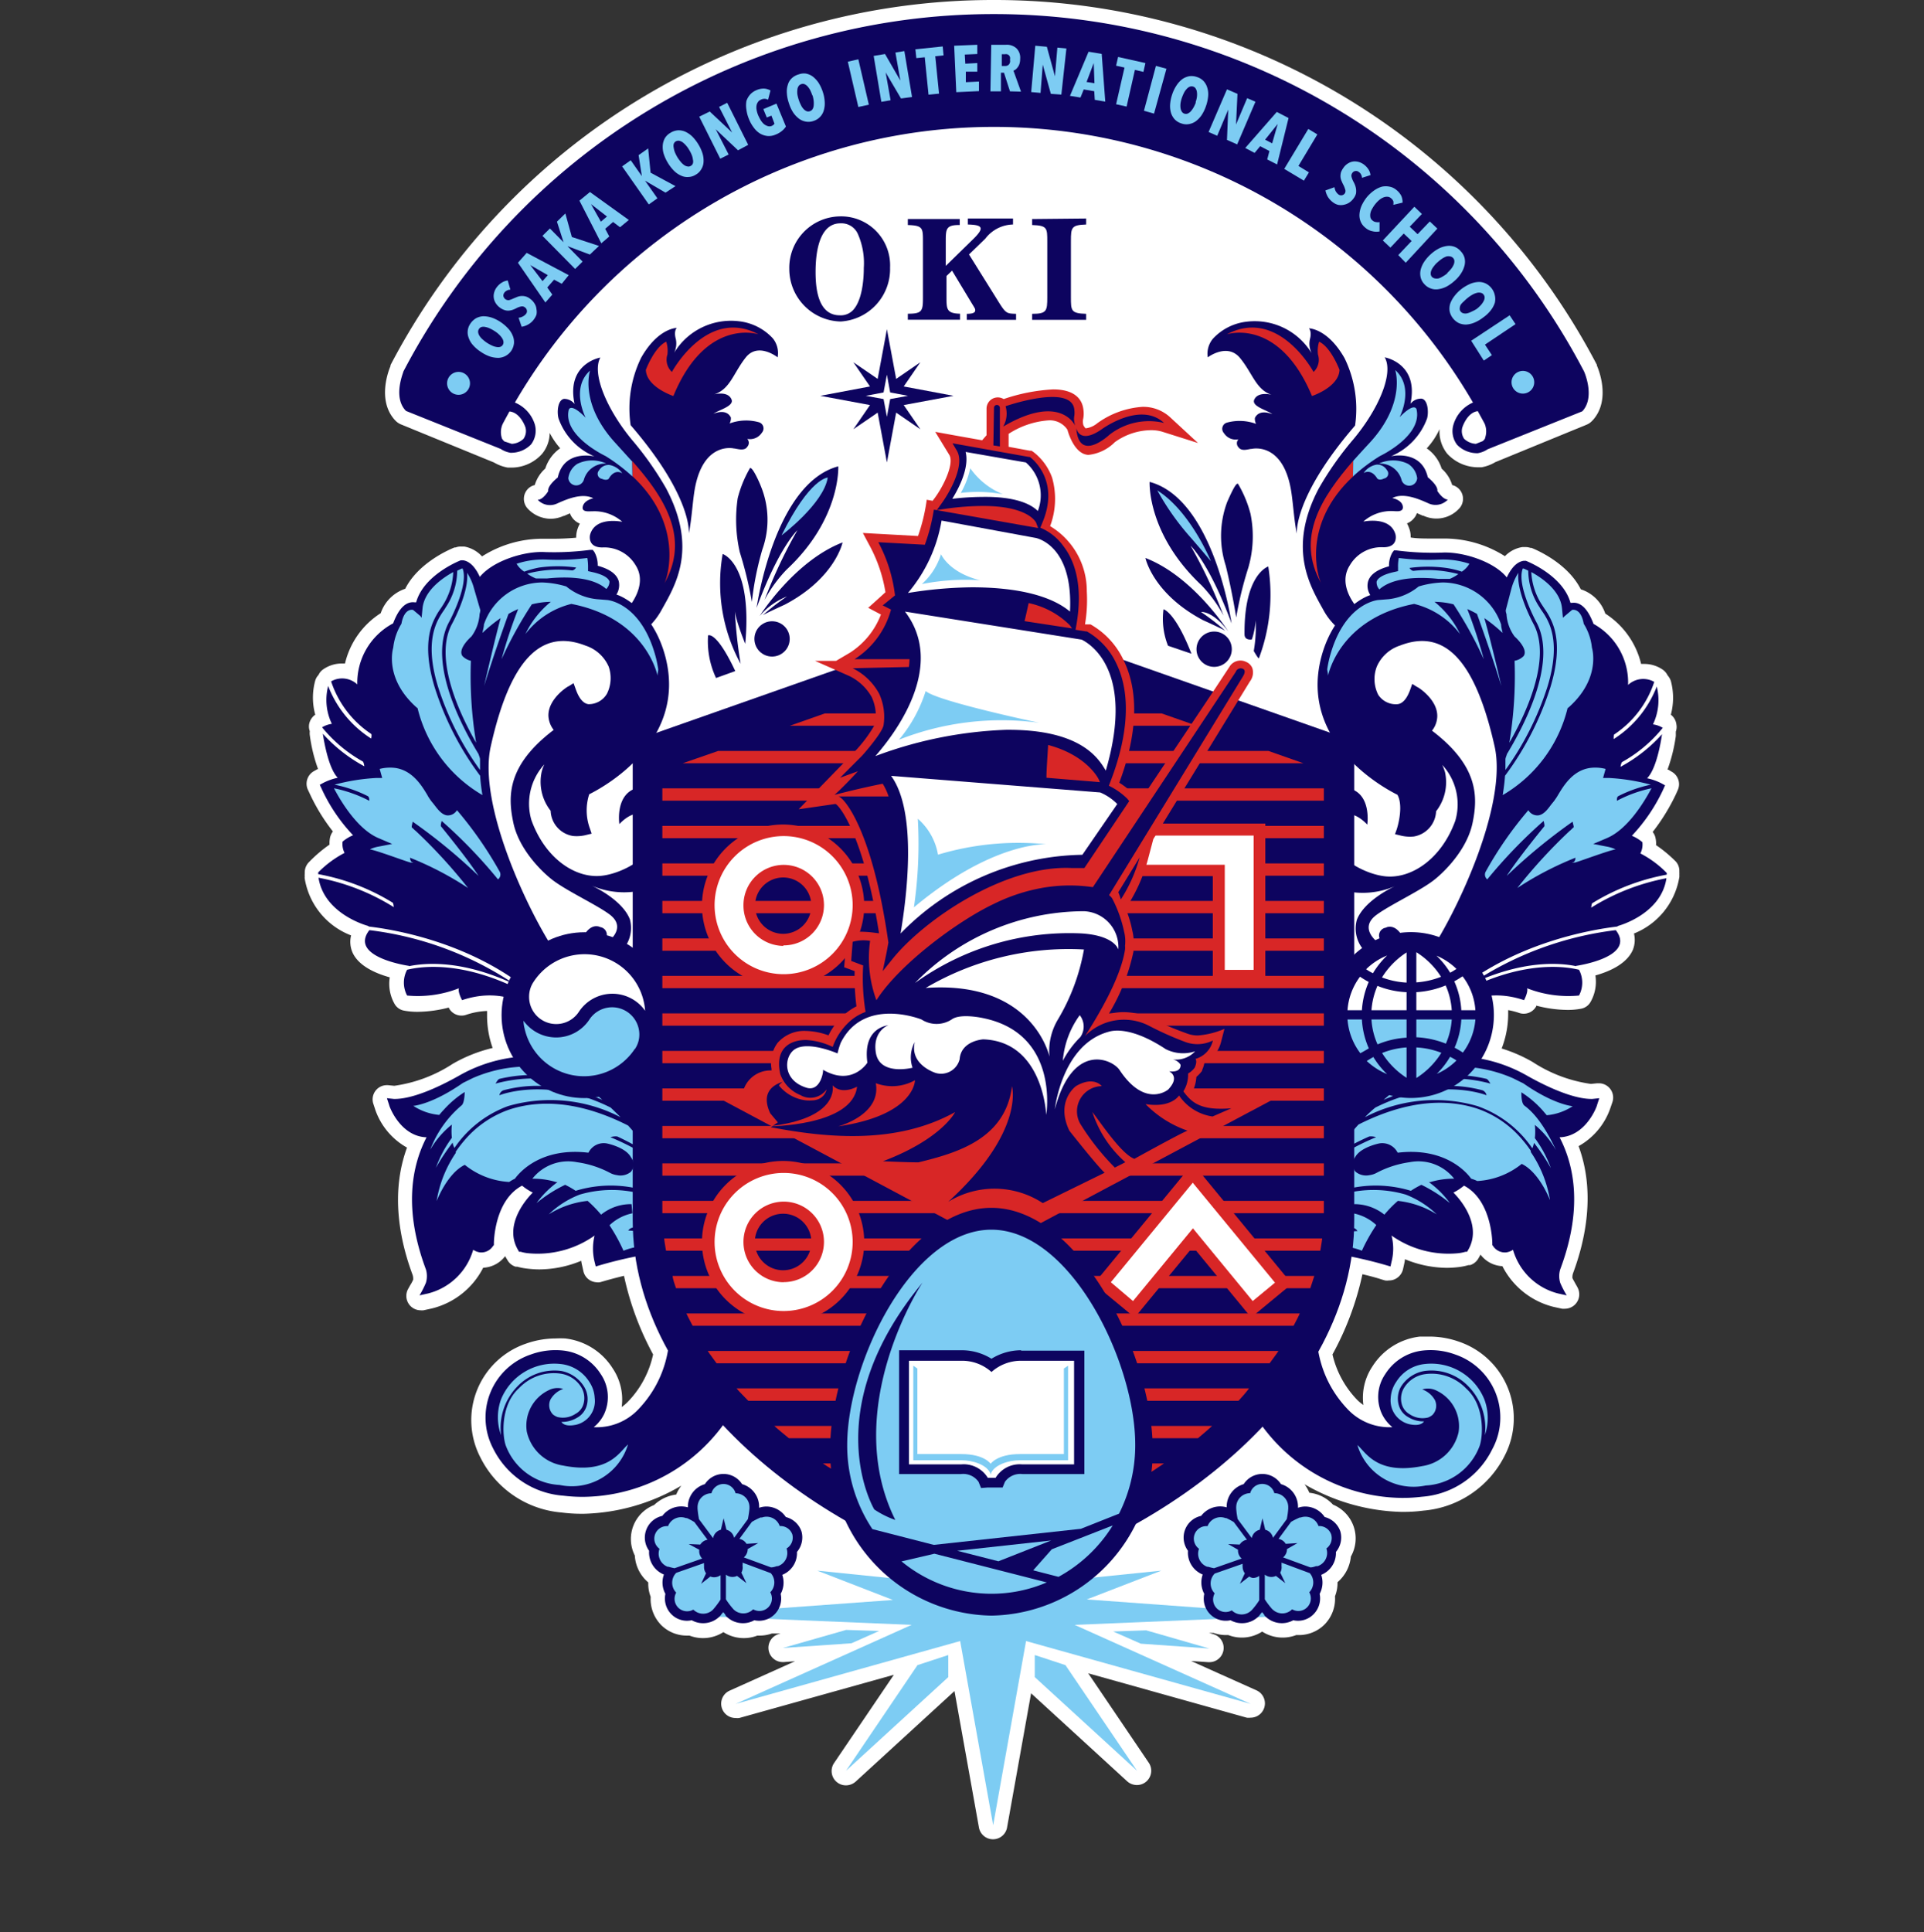 <svg xmlns="http://www.w3.org/2000/svg" viewBox="0 0 183.09 183.84">
  <rect x="0" y="0" width="183.09" height="183.84" fill="#333333" stroke="none"/>
  <defs>
    <style>
      .cls-1{fill:#fff;}.cls-2{fill:#0d045f;}.cls-3{fill:#d82626;}.cls-4{fill:#7dccf3;}.cls-5{fill:#eb6d65;}
    </style>
  </defs>
  <g id="レイヤー_2" data-name="レイヤー 2">
    <g id="レイヤー_1-2" data-name="レイヤー 1">
      <path class="cls-1" d="M159.5,82a12.62,12.62,0,0,0-1.91-1.59,2.24,2.24,0,0,0-.06-.72,1.25,1.25,0,0,0-.26-.53,19,19,0,0,0,2.23-3.63l.16-.36a1.36,1.36,0,0,0-.57-1.74l-.34-.2-.07,0a15.33,15.33,0,0,0,.79-3.18,2.45,2.45,0,0,0,0-.27.92.92,0,0,0,0-.16,1.3,1.3,0,0,0,.06-.68A1.37,1.37,0,0,0,159,68a6.2,6.2,0,0,0,0-3.21,1.48,1.48,0,0,0-.31-.53,1.39,1.39,0,0,0-.47-.55,3.11,3.11,0,0,0-1.75-.54h-.3a7.86,7.86,0,0,0-3.41-4.79,3.62,3.62,0,0,0-2.33-2.31c-1.27-2.53-4.31-3.79-4.69-3.94h0l-.1,0a1.55,1.55,0,0,0-.47-.08h-.18l-.11,0a2.94,2.94,0,0,0-1.67.87,10.79,10.79,0,0,0-5.62-1.68h-.42l-.84,0c-.75,0-1.5,0-2.09-.1a2.28,2.28,0,0,0-.06-.61,3.18,3.18,0,0,0-.29-.73,1.63,1.63,0,0,0,.68-.51,1.28,1.28,0,0,0,.26-.47l.57.25.06,0a2.94,2.94,0,0,0,3.42-.71,1.35,1.35,0,0,0-.69-2.21h0a3.32,3.32,0,0,0-1-1.56,3.69,3.69,0,0,0-1.42-1.93,6.92,6.92,0,0,0,1.22-1.83,3.38,3.38,0,0,0,.73,2.34,4,4,0,0,0,2.93,1.29h.18l.16,0a3.87,3.87,0,0,0,1.31-.49L151,40.4a1.46,1.46,0,0,0,.5-.35l.07-.07c1.81-2,.45-5.07.39-5.2a.16.16,0,0,0,0-.07A64.65,64.65,0,0,0,94.65,0h-.17A64.69,64.69,0,0,0,37.16,34.74a.41.41,0,0,0,0,.09c-.14.32-1.32,3.23.42,5.14l0,0,.07.07a1.58,1.58,0,0,0,.48.33L47,44a4,4,0,0,0,1.32.49l.15,0h.19a3.93,3.93,0,0,0,2.92-1.3,3.18,3.18,0,0,0,.73-2,7,7,0,0,0,1,1.46,3.74,3.74,0,0,0-1.42,1.93,3.38,3.38,0,0,0-1,1.57h0a1.33,1.33,0,0,0-.91.74,1.36,1.36,0,0,0,.21,1.47,3,3,0,0,0,2.19,1,3,3,0,0,0,1.24-.27l.05,0,.57-.25a1.45,1.45,0,0,0,.26.47,1.63,1.63,0,0,0,.68.51,3.18,3.18,0,0,0-.28.71,2.84,2.84,0,0,0-.07.63c-.58.05-1.34.1-2.09.1l-.83,0h-.42a10.74,10.74,0,0,0-5.62,1.68A3,3,0,0,0,44.17,52L44,52h-.17a1.27,1.27,0,0,0-.47.09l-.11,0h0c-.38.15-3.42,1.41-4.69,3.93a3.71,3.71,0,0,0-2.33,2.32,7.81,7.81,0,0,0-3.4,4.79h-.3a3.09,3.09,0,0,0-1.75.54,1.31,1.31,0,0,0-.47.55,1.28,1.28,0,0,0-.31.53A6.1,6.1,0,0,0,30,68a1.42,1.42,0,0,0-.58.89,1.3,1.3,0,0,0,.06.68,1.54,1.54,0,0,0,0,.37,15.2,15.2,0,0,0,.79,3.24l-.06,0-.35.2a1.37,1.37,0,0,0-.57,1.74l.17.36a18.06,18.06,0,0,0,2.22,3.63,1.54,1.54,0,0,0-.26.53,2.57,2.57,0,0,0-.06.72A13.21,13.21,0,0,0,29.43,82,1.39,1.39,0,0,0,29,83s0,.1,0,.15a.93.93,0,0,0,0,.24.74.74,0,0,0,0,.21A7,7,0,0,0,33.41,89a2.56,2.56,0,0,0,.1,1.54c.54,1.34,2.21,2.07,3.58,2.45a3.89,3.89,0,0,0,.48,2.57,1.31,1.31,0,0,0,.9.6,6.77,6.77,0,0,0,1.3.11,12.13,12.13,0,0,0,2.95-.41l0,.06a1.36,1.36,0,0,0,1.2.71,1.33,1.33,0,0,0,.43-.07,6.89,6.89,0,0,1,2-.37c0,.15,0,.3,0,.45a9.18,9.18,0,0,0,.53,3.07,14.1,14.1,0,0,0-3.8,1.51,13.59,13.59,0,0,1-5.56,2.09h0l-.6-.06h-.13A1.35,1.35,0,0,0,35.52,105l.21.64a6.6,6.6,0,0,0,3,3.55c-1.61,4.38-.66,8.91.53,12.1a1.19,1.19,0,0,1,.06.39h0l0,.07a3.67,3.67,0,0,1-.29.54l-.21.38a1.37,1.37,0,0,0,1.2,2,1.33,1.33,0,0,0,.28,0l.82-.18a7.48,7.48,0,0,0,4.86-3.87,2.78,2.78,0,0,0,2.09-1.1v0l.15.26.08.13a1.35,1.35,0,0,0,.76.61l.16,0a5.89,5.89,0,0,0,1,.19,9.66,9.66,0,0,0,1.09.07,10.55,10.55,0,0,0,4-.82,4.59,4.59,0,0,0,.1.51l.1.45A1.35,1.35,0,0,0,56.73,122a1.18,1.18,0,0,0,.37,0l.45-.13h0s.83-.24,1.83-.48a27.94,27.94,0,0,0,2.77,7.48,9.24,9.24,0,0,1-2.41,4.51,3.88,3.88,0,0,1-.58.49,5.31,5.31,0,0,0-.86-3.68,6.16,6.16,0,0,0-4.52-2.84,9.08,9.08,0,0,0-.91,0,8.48,8.48,0,0,0-2.81.49,7.69,7.69,0,0,0-4.35,10.82,9.51,9.51,0,0,0,7.74,5.25,14.68,14.68,0,0,0,1.9.12h.22a19.14,19.14,0,0,0,9.27-2.68,3.61,3.61,0,0,0-.49.85,3.75,3.75,0,0,0-2.11,1A3.47,3.47,0,0,0,60.41,148a3.6,3.6,0,0,0,1.28,2.56,3.41,3.41,0,0,0,.23,1.37,3.54,3.54,0,0,0,1,2.69,3.45,3.45,0,0,0,2.46,1h.23a3.59,3.59,0,0,0,3.23-.33,3.6,3.6,0,0,0,1.94.57,3.56,3.56,0,0,0,1.29-.24h.24a3.52,3.52,0,0,0,1.15-.2l.83,0-.17.05a1.36,1.36,0,0,0,.37,2.67h.1l1.07-.08-6.23,2.8a1.36,1.36,0,0,0,.56,2.6,1.49,1.49,0,0,0,.36,0l14.71-4.11-5.69,8.4a1.36,1.36,0,0,0,1.13,2.12,1.41,1.41,0,0,0,.92-.35l9.41-8.62,2.33,13a1.36,1.36,0,0,0,2.67,0l2.29-12.79,9.15,8.38a1.39,1.39,0,0,0,.92.35,1.36,1.36,0,0,0,1.13-2.12l-5.76-8.51,15.08,4.22a1.57,1.57,0,0,0,.37,0,1.36,1.36,0,0,0,.56-2.6l-6.22-2.79,1.63.11h.1a1.36,1.36,0,0,0,.37-2.67l-.39-.11.44,0a3.52,3.52,0,0,0,1.15.2h.24a3.57,3.57,0,0,0,3.22-.33,3.61,3.61,0,0,0,3.24.33h.23a3.45,3.45,0,0,0,2.46-1,3.49,3.49,0,0,0,1-2.69,3.42,3.42,0,0,0,.24-1.34,3.66,3.66,0,0,0,1.27-2.44,3.48,3.48,0,0,0-1.7-4.94,3.56,3.56,0,0,0-2.25-1.13,3.6,3.6,0,0,0-.46-.81,19.22,19.22,0,0,0,9.2,2.63h.21a14.46,14.46,0,0,0,1.9-.12,9.54,9.54,0,0,0,7.75-5.25,7.71,7.71,0,0,0-4.35-10.82,8.52,8.52,0,0,0-2.81-.49c-.31,0-.62,0-.92,0a6.18,6.18,0,0,0-4.52,2.84,5.35,5.35,0,0,0-.86,3.67,4.35,4.35,0,0,1-.58-.48,9.19,9.19,0,0,1-2.36-4.33,28.12,28.12,0,0,0,2.85-7.63c1,.23,1.67.44,1.71.46h0l.44.13a1.24,1.24,0,0,0,.38,0,1.31,1.31,0,0,0,.69-.19,1.39,1.39,0,0,0,.64-.87l.1-.45a4.54,4.54,0,0,0,.09-.51,10.59,10.59,0,0,0,4,.82,9.84,9.84,0,0,0,1.1-.07,5.65,5.65,0,0,0,.94-.19l.16,0a1.37,1.37,0,0,0,.77-.61l.08-.14.14-.25v0l0,0a2.75,2.75,0,0,0,2.08,1.1,7.48,7.48,0,0,0,4.85,3.87l.83.18a1.43,1.43,0,0,0,.29,0,1.37,1.37,0,0,0,1.19-2c-.06-.13-.14-.25-.21-.38s-.23-.41-.29-.54a.19.19,0,0,0,0-.07v0a1.23,1.23,0,0,1,.06-.38c1.19-3.19,2.15-7.72.53-12.1a6.6,6.6,0,0,0,3-3.55l.22-.64a1.36,1.36,0,0,0-1.29-1.79H152l-.61.06h0a13.56,13.56,0,0,1-5.55-2.09,14.23,14.23,0,0,0-2.94-1.28,9.08,9.08,0,0,0,.62-3.3c0-.12,0-.23,0-.35a6.75,6.75,0,0,1,1.05.27,1.29,1.29,0,0,0,.43.07,1.34,1.34,0,0,0,1.19-.71l0-.06a12.06,12.06,0,0,0,2.95.41,6.67,6.67,0,0,0,1.29-.11,1.31,1.31,0,0,0,.9-.6,3.88,3.88,0,0,0,.49-2.57c1.36-.38,3-1.11,3.57-2.45a2.56,2.56,0,0,0,.1-1.54,7,7,0,0,0,4.32-5.38,1.34,1.34,0,0,0,0-.2,1.9,1.9,0,0,0,0-.25c0-.06,0-.11,0-.17A1.34,1.34,0,0,0,159.5,82Z"/>
      <path class="cls-2" d="M114.93,34s1.86-1.41,3.07.06,1.51,3,3,3.5c0,0-1.3-.35-1.65.48-.26.65,1.31,1,1.72,1.37,0,0-1.2-.56-1.65.35a1,1,0,0,0,.11.57,4.54,4.54,0,0,0-2.77-.12.61.61,0,0,0-.29,1,1.33,1.33,0,0,0,1.38.59.55.55,0,0,0,0,.75c.32.46,1,.15,1.27.16,0,0,2.91-.71,3.72,3.84.21,1.17.29,2.89.57,4.24,0,0-.37-3.45,5.54-10.3a11,11,0,0,0-1-6.41c-1.61-2.84-3.39-2.84-3.39-2.84s.27.25.12.93a2,2,0,0,0,.14,1.44,6.34,6.34,0,0,0-6.21-3,5.16,5.16,0,0,0-3.19,1.62A2.23,2.23,0,0,0,114.93,34Z"/>
      <path class="cls-2" d="M125.5,46.47c-3.07,5.81-.74,9.43.47,11.63s3.88,3.65,5.92,2.52a3.89,3.89,0,0,0,1.73-4.42c-.49-2.32-2.19-1-2.63-.86s-.61-.52-.12.82.52,1.12.52,1.12c-.22,1.24-1.14,1.63-1.93.89-.16-.16-2.32-2.36-1-4.4a3.47,3.47,0,0,1,3.19-1.7c1.45,0,1.15-1.2,1.15-1.2-.49-1.81-3.07-1.24-3.07-1.24a4,4,0,0,1,2.87-1c.21,0,1,.15.89-.47s-1-.77-1-.77c1.09-.57,2.65.15,3.44.5a1.6,1.6,0,0,0,1.85-.36c-.49,0-1-.82-1-.82.08-.53-.91-1.3-.91-1.3-.6-2.67-3.5-2-3.5-2a6.19,6.19,0,0,0,3.43-3.59c.17-.6.08-1.8-.52-1.89a1.28,1.28,0,0,0-1.06.49c.83-3.86-2.45-4.42-2.45-4.42.88,1.52-.59,4.95-3,7.82A30.46,30.46,0,0,0,125.5,46.47Z"/>
      <path class="cls-3" d="M124.85,37.68c-3.15-7.53-8.1-5.87-8.1-5.87,4.91-2.61,8.25,3.58,8.25,3.58a1.59,1.59,0,0,0,.42-1.65,2.79,2.79,0,0,1,.11-1.23c1.13.52,1.94,2.68,1.94,2.68C127.41,36.84,124.85,37.68,124.85,37.68Z"/>
      <path class="cls-3" d="M128.76,45.33c-4.91,4.56-3.38,9.61-3,10.22l0,.08,0-.08c-2.54-4.41.07-8.31,3-11.7Z"/>
      <path class="cls-4" d="M131.7,45.53c-.45.23-.64,0-.64,0-.6-1-1.3-.52-1.3-.52a1.89,1.89,0,0,1,1.22-.8,1.05,1.05,0,0,1,1,.52A.48.48,0,0,1,131.7,45.53ZM134,44.14a1.89,1.89,0,0,1,.86,1.36.76.76,0,0,1-1.5.12,2.11,2.11,0,0,0-2.14-1.51A3.2,3.2,0,0,1,134,44.14Zm-5.23-.29q.78-.87,1.56-1.71c3.5-3.79,2.44-6.93,2.44-6.93,1.88,1.68.42,4.48.42,4.48,1.46-1.49,1.61-.74,1.61-.74.58,2.53-3.48,4.44-3.48,4.44a16.88,16.88,0,0,0-2.57,1.94Z"/>
      <path class="cls-2" d="M73.54,32.19a5.16,5.16,0,0,0-3.19-1.62,6.32,6.32,0,0,0-6.2,3,2,2,0,0,0,.13-1.44c-.15-.68.12-.93.12-.93s-1.78,0-3.39,2.84a11,11,0,0,0-1,6.41c5.91,6.85,5.54,10.3,5.54,10.3.28-1.35.36-3.07.57-4.24.82-4.55,3.72-3.84,3.72-3.84.23,0,1,.3,1.27-.16a.55.55,0,0,0,0-.75,1.35,1.35,0,0,0,1.39-.59.61.61,0,0,0-.3-1,4.54,4.54,0,0,0-2.77.12,1,1,0,0,0,.12-.57c-.45-.91-1.65-.35-1.65-.35.41-.34,2-.72,1.71-1.37-.34-.83-1.65-.48-1.65-.48,1.52-.48,1.82-2,3-3.5S74,34,74,34A2.23,2.23,0,0,0,73.54,32.19Z"/>
      <path class="cls-2" d="M60.13,41.84c-2.37-2.87-3.84-6.3-3-7.82,0,0-3.28.56-2.45,4.42a1.27,1.27,0,0,0-1-.49c-.61.09-.7,1.29-.52,1.89a6.15,6.15,0,0,0,3.42,3.59s-2.9-.72-3.5,2c0,0-1,.77-.91,1.3,0,0-.49.83-1,.82a1.59,1.59,0,0,0,1.84.36c.79-.35,2.35-1.07,3.45-.5,0,0-.85.16-1,.77s.68.45.9.47a4,4,0,0,1,2.86,1s-2.58-.57-3.07,1.24c0,0-.29,1.19,1.15,1.2a3.46,3.46,0,0,1,3.19,1.7c1.28,2-.87,4.24-1,4.4-.79.74-1.71.35-1.93-.89,0,0-.11.08.33-1.12s-.46-.77-.92-.94-1.15-1.34-1.64,1A3.91,3.91,0,0,0,57,60.62c2,1.13,4.62-.18,5.92-2.52s3.54-5.82.47-11.63A30.46,30.46,0,0,0,60.13,41.84Z"/>
      <path class="cls-3" d="M61.46,35.19s.81-2.16,1.94-2.68a2.79,2.79,0,0,1,.11,1.23,1.58,1.58,0,0,0,.43,1.65s3.33-6.19,8.24-3.58c0,0-5-1.66-8.1,5.87C64.08,37.68,61.52,36.84,61.46,35.19Z"/>
      <path class="cls-3" d="M60.15,43.85c3,3.39,5.59,7.29,3.05,11.7l0,.08a.3.3,0,0,1,0-.08c.35-.61,1.88-5.66-3-10.22Z"/>
      <path class="cls-4" d="M57,44.76a1.05,1.05,0,0,1,1-.52,1.89,1.89,0,0,1,1.22.8s-.7-.52-1.3.52c0,0-.19.2-.64,0A.48.48,0,0,1,57,44.76Zm.71-.65a2.11,2.11,0,0,0-2.14,1.51.76.76,0,0,1-1.49-.12,1.9,1.9,0,0,1,.85-1.36A3.2,3.2,0,0,1,57.7,44.11Zm2.47,1.22a17.27,17.27,0,0,0-2.56-1.94S53.54,41.48,54.12,39c0,0,.15-.75,1.61.74,0,0-1.46-2.8.42-4.48,0,0-1.06,3.14,2.45,6.93l1.55,1.71Z"/>
      <path class="cls-2" d="M150,91.93c-1.67-.35-5.2-.58-10.13,1.76a31.58,31.58,0,0,1,13.89-5.19.07.07,0,0,0,0,0c2,2.59-3.79,3.4-3.79,3.4Z"/>
      <path class="cls-2" d="M121.93,109.78c4.45-8,4.24-10.7,3.6-12.92l-.13-.44.45-.11.13,0c.49-.06,2.9-.16,4.69,3.42.91-1.71,3.17-5.84,5.36-9.08,2.69-4,7.43-14.13,6.2-19.63-1.83-8.15-4.73-11.26-9-9.6a3.63,3.63,0,0,0-2.21,2,3.32,3.32,0,0,0,.13,2.68A2,2,0,0,0,133,67c.49-.06.9-.54,1.21-1.42l.18-.51.46.29c.08,0,2,1.22,1.92,2.85a2.28,2.28,0,0,1-.5,1.31c4.4,3.34,4.39,6.25,3.86,8.78-.62,3-3.46,5.26-3.46,5.26-1.24,1.08-4.36,2.5-5.7,3.5-1.75,1.31.22,2.66.22,2.66.61.47,1,.25,1,.25.06-.2-.19-.21-.19-.21a.75.75,0,0,1-.14-1.49l.14-.06c1-.27,1.58,1.12,1.58,1.12.54,1.35-1,2.3-1.94,2.09a3.11,3.11,0,0,1-2.52-3.9c.73-1.91,3.64-3.21,3.64-3.21a7.77,7.77,0,0,1-6.31-.06c-3.4-1.79-4.21-5.57-2.94-7.4.8-1.16,1.74-2.72,1.74-2.72a1.19,1.19,0,0,1,.94,1c4.62-1.22,3.92,3.33,3.92,3.33s-1.75-2-2.89-.33c-1.85,2.63,2.3,5.08,4.73,5.26s5.24-1.7,6.54-5.31a5.54,5.54,0,0,0-1.24-5.3,5.17,5.17,0,0,1,.26.69,4.49,4.49,0,0,1-.85,3.72,2.54,2.54,0,0,1-2.12,2.4,3.67,3.67,0,0,1-1.33-.11l-.46-.11.16-.45c.2-.6.61-2.33.07-3.3-1.13-.56-9.31-4.88-7.27-13,1-3.91,3.5-5.61,4.69-6a1.61,1.61,0,0,1-.22-1.27c.18-.67.86-1.16,2-1.47a2.47,2.47,0,0,1,.32-1.31l.15-.2.25,0a26.5,26.5,0,0,0,4.28.21c2-.12,5,.85,6.21,2.36.32-.69.84-1.47,1.6-1.58h.11l.11,0c.15.06,3.52,1.4,4.24,4l.14,0c.82-.11,1.51.56,2.05,2a6.37,6.37,0,0,1,3.29,5.81,2.11,2.11,0,0,1,2.49-.29,9.56,9.56,0,0,1-3.81,5c-.07.06-.05.44-.05.44a10.34,10.34,0,0,0,4.1-5,5.33,5.33,0,0,1-.36,3.6,2.45,2.45,0,0,1,.93.33,13.24,13.24,0,0,1-3.86,3.25c-.1.06-.16.46-.16.46a14.66,14.66,0,0,0,3.95-3.1c-.16,1.09-.59,3.35-1.42,4.19a5.35,5.35,0,0,1,1.36.48l.35.19-.16.36a16.62,16.62,0,0,1-3,4.44,3.71,3.71,0,0,1,1,.61,1.85,1.85,0,0,1-.19,1.07,9.76,9.76,0,0,1,2.51,1.86s0,.1,0,.16a20.53,20.53,0,0,0-7.06,2.7c-.09,0-.13.44-.13.44a20.81,20.81,0,0,1,7.16-2.8C158.08,87,154,88.09,154,88.09l-.12.07c-2.51.3-9.79,1.54-15.52,6.33a.2.2,0,0,1-.08,0l0,0a20.3,20.3,0,0,0-5.54,7.27l.51-.32a20,20,0,0,1,5.28-6.73c5.91-3.3,10.12-2.83,11.73-2.44a2.6,2.6,0,0,1,0,2.45,10.76,10.76,0,0,1-4.94-.69c.12.37-.29,1.13-.29,1.13-6.61-2.21-10.36,4.38-11.14,5.93a19.85,19.85,0,0,1,2.33-.44,14.07,14.07,0,0,1,9,1.64c1.19.68,4.24,2.31,6.31,2.27l.66-.07-.21.64c0,.11-1.06,3-3.57,3.08,1.43,2.75,2.21,6.85.06,12.57a2.22,2.22,0,0,0,0,1.27h0a9.25,9.25,0,0,0,.62,1.2l-.82-.18a6,6,0,0,1-4.29-4.16,1.56,1.56,0,0,1-.64.25,1.34,1.34,0,0,1-1.24-.58l-.09-.12v-.16s0-4.07-2.69-5.49l-.09.07a5,5,0,0,1-.92.59c1,1,2.67,3.33,1.39,5.48l-.09.15-.15,0a3.8,3.8,0,0,1-.71.14,9.41,9.41,0,0,1-6.33-1.68,5,5,0,0,1,0,2.49l-.1.45-.44-.13a40.65,40.65,0,0,0-5-1.11c-.84,1.81-3.86,9.37,1.4,14.86a5.48,5.48,0,0,0,4.22,1.67,3.69,3.69,0,0,1-1-1.27,3.84,3.84,0,0,1,.33-3.79,4.87,4.87,0,0,1,3.55-2.23,6.79,6.79,0,0,1,3.11.38A6.33,6.33,0,0,1,142,137.9a8.12,8.12,0,0,1-6.69,4.51,15,15,0,0,1-1.94.11,16.7,16.7,0,0,1-15.21-10.31C115,124.77,117.05,118.58,121.93,109.78Z"/>
      <path class="cls-4" d="M140.59,105.24a14.48,14.48,0,0,0-10.71,1.06c.32-.32.64-.63,1-.92,6-3,10.53-1.19,10.58-1.17a.63.63,0,0,0-.38-.47,12.26,12.26,0,0,0-4-.4,15.8,15.8,0,0,0-5.42,1.31c.45-.39.87-.73,1.25-1a13.92,13.92,0,0,1,8.92-.55s-.22-.41-.38-.45a13.94,13.94,0,0,0-7.67.36c.48-.34.86-.59,1.09-.73a8.46,8.46,0,0,1,3.28-.79,13.2,13.2,0,0,1,5.85,1.11l.78.39a1.3,1.3,0,0,1,.26.14c2.89,2,4.62,2.12,4.62,2.12a5.35,5.35,0,0,1-2.47.86l-.41-.48a9.75,9.75,0,0,0-2-1.7h0s-.05,1,.28,1.26,1.58,1.13,3,4.23a8.56,8.56,0,0,0-2-2.39,5.82,5.82,0,0,1,0,1.26,11.15,11.15,0,0,1,1.52,2.85,19.27,19.27,0,0,0-1.6-2.4,2.86,2.86,0,0,1-.16.52A10.55,10.55,0,0,0,140.59,105.24Z"/>
      <path class="cls-4" d="M128.56,116.79a16.77,16.77,0,0,0-5.34,1.34c.1-.42.2-.82.32-1.22a12.35,12.35,0,0,1,3.73-1.45.67.67,0,0,0-.6-.2,13.51,13.51,0,0,0-3,1.21c.11-.38.24-.74.37-1.1.4-.24.81-.48,1.25-.71a10.91,10.91,0,0,1,8.48-1h0a8.91,8.91,0,0,1,2.95,1.88,8.69,8.69,0,0,0-3.7-1.28,11.26,11.26,0,0,0-1.28,1.31,4.57,4.57,0,0,0-2.91-1l-.08.87a4.45,4.45,0,0,1,2.22,1.12A16.73,16.73,0,0,0,129.6,119a7.51,7.51,0,0,0-3-.49,10.74,10.74,0,0,0-3.63,1.18q.09-.57.21-1.11a16.55,16.55,0,0,1,6-1.45A.72.72,0,0,0,128.56,116.79Z"/>
      <path class="cls-4" d="M140,112.15c-.39-.55-2.43-3-6.94-2.48H133l0,0a1.64,1.64,0,0,0-1.74-.88s-1.8.35-2.31,1.32a1.11,1.11,0,0,0,.05,1.38,1.59,1.59,0,0,0,1.33.32,1.94,1.94,0,0,0,.69-.23,9.58,9.58,0,0,1,3.11-1,4.32,4.32,0,0,1,4.25,1.57,7.48,7.48,0,0,0-2.26.32h0l-.15,0a8.91,8.91,0,0,1,2,2,13.34,13.34,0,0,0-2.71-1.74,8.51,8.51,0,0,0-1,.57,11.45,11.45,0,0,0-9,1c-.31.16-.62.33-.91.5a25.07,25.07,0,0,1,2.16-4.2,24.61,24.61,0,0,1,4.44-2.4,1.58,1.58,0,0,0-.65-.07,24.69,24.69,0,0,0-3.33,1.78,27.34,27.34,0,0,1,2.3-2.91c3.24-1.64,7.34-2.83,11.33-1.51h0a9.75,9.75,0,0,1,4.31,3,10.45,10.45,0,0,1,.76,1,.61.61,0,0,1,0,.12,11.32,11.32,0,0,1,1.83,4.58s-1-2.64-2.69-3.45a7.39,7.39,0,0,1-4.23,1.63A3.4,3.4,0,0,0,140,112.15Z"/>
      <path class="cls-4" d="M135.59,129.78a5.45,5.45,0,0,1,5.66,3.36,5,5,0,0,1,.05,3.41,5.65,5.65,0,0,0-1.56-4.64,4.87,4.87,0,0,0-4.16-1.47,3.26,3.26,0,0,0-2.27,1.51,2.3,2.3,0,0,0-.2,1.75,1.87,1.87,0,0,0,.91,1.14,2.77,2.77,0,0,0,1.49.4c-.34.5-1.2.3-1.34.28a2.32,2.32,0,0,1-1.83-2.51,3,3,0,0,1,.52-1.52A3.64,3.64,0,0,1,135.59,129.78Z"/>
      <path class="cls-4" d="M135.67,141.34a5.79,5.79,0,0,0,5.11-3.7c.37-.94.53-3.93-1.24-5.51a4.54,4.54,0,0,0-3.9-1.39,2.8,2.8,0,0,0-2.06,1.36,2,2,0,0,0-.18,1.52,1.59,1.59,0,0,0,.76.95,2.19,2.19,0,0,0,1.74.3,1.48,1.48,0,0,0,.41-.24,1.25,1.25,0,0,0,.23-1.43,2.22,2.22,0,0,0-1.2-1,1.83,1.83,0,0,1,1.4.13,3.74,3.74,0,0,1,2.06,3.93,4.17,4.17,0,0,1-3.44,3.23c-4.37.87-5.4-1.34-6.19-2A5.58,5.58,0,0,0,135.67,141.34Z"/>
      <path class="cls-4" d="M145,62.41c.46-.7-.87-1.85-.87-1.85a4,4,0,0,1-.77-2.14,1,1,0,0,1-.07-.36l.54-2.06a5.4,5.4,0,0,1,.66-1.5c-.19,1.84,1.35,4.69,1.42,4.83,1.83,3.33-.79,8.75-2.28,11.34a38.87,38.87,0,0,0,.5-7.8A1.58,1.58,0,0,0,145,62.41Z"/>
      <path class="cls-4" d="M146.19,59.17s-1.9-3.5-1.28-5.08c0,0,.05,0,.07,0a4.91,4.91,0,0,1,.45.21,6.4,6.4,0,0,0,1.09,3.5,3.15,3.15,0,0,0,.2.31c.62.9,1.9,2.78.54,7.22a28.26,28.26,0,0,1-4,7.93c0-.36,0-.71,0-1,0-.16.1-.33.14-.51C144.71,69.58,148.36,63.12,146.19,59.17Z"/>
      <path class="cls-4" d="M131,55.34c.11-.38.71-.71,1.69-.92l.35-.08V54a4.15,4.15,0,0,1,.07-.91,22.18,22.18,0,0,0,3.91.15,8,8,0,0,1,2.81.4,2.31,2.31,0,0,1-.72.75,8.79,8.79,0,0,0-1.47-.35,12.72,12.72,0,0,0-3.52,0s.2.3.42.27a11.57,11.57,0,0,1,4.24.31,4.11,4.11,0,0,1-.82.46c-.45,0-.75,0-1.07,0-1.51-.16-4.24-.25-5.63,1A1,1,0,0,1,131,55.34Z"/>
      <path class="cls-4" d="M142.87,65.27c-.91-3-2.32-6.86-2.32-6.86h0a8.77,8.77,0,0,0-.92-.46,47.64,47.64,0,0,1,1.57,4.77,37.79,37.79,0,0,0-2.88-5.22,7.77,7.77,0,0,0-1.81-.24,8.82,8.82,0,0,1,2.43,3.07,7.82,7.82,0,0,0-4.37-2.87c-7.16,1.39-8.19,6.83-8.19,6.83,0-.2-.06-.4-.08-.6a10.62,10.62,0,0,1,.21-1.07c1.29-5,4.28-5.49,4.63-5.53l1-.08A5.45,5.45,0,0,0,135,55.8a8.88,8.88,0,0,1,2.29-.38,5.9,5.9,0,0,1,5.56,4c0,.25.09.53.14.8a14.57,14.57,0,0,0-1.74-1.41C141.85,60.84,142.87,65.27,142.87,65.27Z"/>
      <path class="cls-4" d="M149.83,82.05s-.39.1-.14,0,.23-.44.23-.44a30.45,30.45,0,0,0-5.53,2.88,49.61,49.61,0,0,1,5-5.45c.09-.05.28-.29.36-.31v-.12l-.1-.43a53.49,53.49,0,0,0-6.27,5.16c.57-.87,1.5-2.16,3.57-4.71.07-.08-.06-.52-.06-.52a47.78,47.78,0,0,0-5.36,5.56.59.59,0,0,1-.17-.7,35.19,35.19,0,0,1,4.08-5.88l.1.14a1,1,0,0,0,.84.35c.51-.07.87-.54,1.21-1,.1-.13.31-.37.39-.5a5.1,5.1,0,0,0,.29-.45c.53-.88,1.41-2.36,3.1-2.57a3.88,3.88,0,0,1,1.42.1l-.24.86.54,0a19.14,19.14,0,0,1,4,.64A12.26,12.26,0,0,0,154,75.75c-.17.09-.13.44-.13.44A12.44,12.44,0,0,1,157.16,75c-.65,1.22-2.23,3.89-4.24,4.74l-1.31.56,1.4.27a3.59,3.59,0,0,1,.73.24C152.79,81,149.48,82.28,149.83,82.05Z"/>
      <path class="cls-4" d="M143,75.65c.1-.63.18-1.24.22-1.84a28.48,28.48,0,0,0,4.32-8.43c.94-3.08.65-5,.16-6.17a6.8,6.8,0,0,0-.74-1.32l-.19-.29a6.29,6.29,0,0,1-1.05-3.17c1.08.59,2.75,1.77,2.92,3.43l.09.92.18-.17v0l.69-.58s.83-.24,1.11,1.32a5.32,5.32,0,0,1,.78,2.28s.94,2.93-2.3,5.75v-.07A13.21,13.21,0,0,1,143,75.65Z"/>
      <path class="cls-2" d="M38.91,91.93c1.68-.35,5.21-.58,10.13,1.76A31.54,31.54,0,0,0,35.15,88.5l0,0c-2,2.59,3.78,3.4,3.78,3.4Z"/>
      <path class="cls-2" d="M67,109.78c-4.46-8-4.25-10.7-3.61-12.92l.13-.44-.45-.11-.13,0c-.49-.06-2.9-.16-4.68,3.42-.91-1.71-3.17-5.84-5.37-9.08-2.69-4-7.43-14.13-6.19-19.63,1.82-8.15,4.72-11.26,9-9.6a3.65,3.65,0,0,1,2.22,2A3.32,3.32,0,0,1,57.76,66,2,2,0,0,1,56,67c-.49-.06-.9-.54-1.21-1.42L54.58,65l-.46.29c-.08,0-2,1.22-1.93,2.85a2.35,2.35,0,0,0,.5,1.31c-4.4,3.34-4.38,6.25-3.85,8.78.61,3,3.45,5.26,3.45,5.26C53.53,84.59,56.65,86,58,87c1.75,1.31-.21,2.66-.21,2.66-.61.47-1,.25-1,.25-.06-.2.2-.21.2-.21a.75.75,0,0,0,.13-1.49L57,88.16c-1-.27-1.58,1.12-1.58,1.12-.54,1.35,1,2.3,2,2.09a3.12,3.12,0,0,0,2.52-3.9c-.74-1.91-3.64-3.21-3.64-3.21a7.78,7.78,0,0,0,6.31-.06c3.39-1.79,4.2-5.57,2.93-7.4-.8-1.16-1.73-2.72-1.73-2.72a1.18,1.18,0,0,0-.94,1c-4.63-1.22-3.93,3.33-3.93,3.33s1.75-2,2.9-.33c1.85,2.63-2.3,5.08-4.74,5.26s-5.23-1.7-6.53-5.31a5.54,5.54,0,0,1,1.23-5.3,4,4,0,0,0-.25.69,4.45,4.45,0,0,0,.85,3.72,2.52,2.52,0,0,0,2.12,2.4,3.61,3.61,0,0,0,1.32-.11l.46-.11-.15-.45a5,5,0,0,1-.08-3.3c1.14-.56,9.32-4.88,7.27-13-1-3.91-3.49-5.61-4.68-6a1.69,1.69,0,0,0,.22-1.27q-.28-1-2-1.47a2.57,2.57,0,0,0-.32-1.31l-.15-.2-.26,0a26.43,26.43,0,0,1-4.27.21c-2-.12-5,.85-6.22,2.36-.31-.69-.83-1.47-1.59-1.58h-.11l-.11,0c-.16.06-3.53,1.4-4.25,4l-.13,0c-.83-.11-1.52.56-2.06,2A6.41,6.41,0,0,0,34,65.12a2.11,2.11,0,0,0-2.49-.29,9.62,9.62,0,0,0,3.81,5c.08.06,0,.44,0,.44a10.3,10.3,0,0,1-4.09-5,5.24,5.24,0,0,0,.35,3.6,2.45,2.45,0,0,0-.93.33,13.45,13.45,0,0,0,3.87,3.25c.1.06.15.46.15.46a14.66,14.66,0,0,1-3.95-3.1c.17,1.09.6,3.35,1.42,4.19a5.65,5.65,0,0,0-1.36.48l-.35.19.17.36a16.21,16.21,0,0,0,3,4.44,3.71,3.71,0,0,0-1,.61,1.85,1.85,0,0,0,.19,1.07,10,10,0,0,0-2.51,1.86s0,.1,0,.16a20.53,20.53,0,0,1,7.06,2.7c.1,0,.13.44.13.44a20.74,20.74,0,0,0-7.16-2.8C30.85,87,35,88.09,35,88.09l.12.07c2.52.3,9.79,1.54,15.52,6.33l.08,0v0a20.17,20.17,0,0,1,5.53,7.27l-.5-.32a20.09,20.09,0,0,0-5.28-6.73c-5.92-3.3-10.13-2.83-11.73-2.44a2.6,2.6,0,0,0,0,2.45,10.74,10.74,0,0,0,4.93-.69c-.12.37.3,1.13.3,1.13,6.6-2.21,10.35,4.38,11.13,5.93a19.66,19.66,0,0,0-2.32-.44,14.08,14.08,0,0,0-9,1.64c-1.19.68-4.23,2.31-6.3,2.27l-.66-.07.21.64c0,.11,1.06,3,3.56,3.08-1.42,2.75-2.2,6.85-.06,12.57a2.22,2.22,0,0,1,0,1.27h0a9.08,9.08,0,0,1-.61,1.2l.81-.18a6,6,0,0,0,4.3-4.16,1.51,1.51,0,0,0,.64.25,1.32,1.32,0,0,0,1.23-.58l.1-.12v-.16s0-4.07,2.68-5.49l.09.07a5.24,5.24,0,0,0,.93.59c-1,1-2.68,3.33-1.39,5.48l.08.15.16,0a3.58,3.58,0,0,0,.71.14,9.38,9.38,0,0,0,6.32-1.68,5.23,5.23,0,0,0,0,2.49l.11.45.44-.13a39.72,39.72,0,0,1,5-1.11c.84,1.81,3.85,9.37-1.41,14.86a5.45,5.45,0,0,1-4.22,1.67,3.6,3.6,0,0,0,1-1.27,3.87,3.87,0,0,0-.34-3.79,4.85,4.85,0,0,0-3.55-2.23,6.85,6.85,0,0,0-3.11.38,6.33,6.33,0,0,0-3.58,8.92,8.12,8.12,0,0,0,6.7,4.51,14.76,14.76,0,0,0,1.93.11,16.71,16.71,0,0,0,15.22-10.31C73.93,124.77,71.88,118.58,67,109.78Z"/>
      <path class="cls-4" d="M48.35,105.24a14.46,14.46,0,0,1,10.7,1.06c-.32-.32-.63-.63-.94-.92-6-3-10.53-1.19-10.59-1.17a.63.63,0,0,1,.38-.47,12.3,12.3,0,0,1,4-.4,15.8,15.8,0,0,1,5.42,1.31c-.44-.39-.86-.73-1.25-1a13.89,13.89,0,0,0-8.91-.55s.21-.41.37-.45a14,14,0,0,1,7.68.36c-.48-.34-.86-.59-1.1-.73a8.4,8.4,0,0,0-3.27-.79A13.15,13.15,0,0,0,45,102.57l-.79.39a1.57,1.57,0,0,0-.25.14c-2.9,2-4.63,2.12-4.63,2.12a5.39,5.39,0,0,0,2.47.86q.21-.26.42-.48a9.68,9.68,0,0,1,2-1.7h0s0,1-.28,1.26a10.28,10.28,0,0,0-3,4.23A8.46,8.46,0,0,1,43,107a5.82,5.82,0,0,0,0,1.26,11.15,11.15,0,0,0-1.52,2.85,19.27,19.27,0,0,1,1.6-2.4c0,.18.1.36.16.52A10.55,10.55,0,0,1,48.35,105.24Z"/>
      <path class="cls-4" d="M60.37,116.79a16.71,16.71,0,0,1,5.34,1.34c-.1-.42-.2-.82-.32-1.22a12.45,12.45,0,0,0-3.72-1.45.65.65,0,0,1,.6-.2,13.7,13.7,0,0,1,3,1.21c-.12-.38-.25-.74-.38-1.1-.39-.24-.81-.48-1.25-.71a10.89,10.89,0,0,0-8.47-1h0a8.81,8.81,0,0,0-2.95,1.88,8.63,8.63,0,0,1,3.7-1.28,12.13,12.13,0,0,1,1.28,1.31,4.51,4.51,0,0,1,2.9-1l.08.87A4.45,4.45,0,0,0,58,116.58,16.73,16.73,0,0,1,59.33,119a7.51,7.51,0,0,1,3.05-.49A10.83,10.83,0,0,1,66,119.64c-.07-.38-.14-.75-.22-1.11a16.52,16.52,0,0,0-6-1.45A.69.69,0,0,1,60.37,116.79Z"/>
      <path class="cls-4" d="M49,112.15c.39-.55,2.43-3,6.94-2.48H56l0,0a1.62,1.62,0,0,1,1.73-.88s1.8.35,2.31,1.32a1.11,1.11,0,0,1,0,1.38,1.56,1.56,0,0,1-1.32.32,2,2,0,0,1-.7-.23,9.47,9.47,0,0,0-3.11-1,4.33,4.33,0,0,0-4.25,1.57,7.44,7.44,0,0,1,2.26.32h0l.14,0a9.12,9.12,0,0,0-2,2,13.21,13.21,0,0,1,2.72-1.74,8.37,8.37,0,0,1,1,.57,11.45,11.45,0,0,1,9,1c.32.16.62.33.91.5a24.35,24.35,0,0,0-2.16-4.2,24.61,24.61,0,0,0-4.44-2.4,1.58,1.58,0,0,1,.65-.07A25.46,25.46,0,0,1,62.08,110a28.71,28.71,0,0,0-2.31-2.91c-3.23-1.64-7.33-2.83-11.33-1.51h0a9.81,9.81,0,0,0-4.31,3,12.41,12.41,0,0,0-.76,1l0,.12a11.34,11.34,0,0,0-1.82,4.58s1-2.64,2.68-3.45a7.39,7.39,0,0,0,4.23,1.63A3.4,3.4,0,0,1,49,112.15Z"/>
      <path class="cls-4" d="M53.35,129.78a5.47,5.47,0,0,0-5.67,3.36,5,5,0,0,0,0,3.41,5.65,5.65,0,0,1,1.56-4.64,4.88,4.88,0,0,1,4.16-1.47A3.26,3.26,0,0,1,55.62,132a2.26,2.26,0,0,1,.21,1.75,1.9,1.9,0,0,1-.91,1.14,2.78,2.78,0,0,1-1.5.4c.34.5,1.2.3,1.35.28A2.31,2.31,0,0,0,56.59,133a3,3,0,0,0-.51-1.52A3.66,3.66,0,0,0,53.35,129.78Z"/>
      <path class="cls-4" d="M59.76,137.44c-.79.66-1.82,2.87-6.19,2a4.17,4.17,0,0,1-3.44-3.23,3.74,3.74,0,0,1,2.07-3.93,1.83,1.83,0,0,1,1.4-.13,2.23,2.23,0,0,0-1.21,1,1.26,1.26,0,0,0,.23,1.43,1.54,1.54,0,0,0,.42.24,2.16,2.16,0,0,0,1.73-.3,1.52,1.52,0,0,0,.76-.95,2,2,0,0,0-.18-1.52,2.78,2.78,0,0,0-2.05-1.36,4.56,4.56,0,0,0-3.91,1.39c-1.77,1.58-1.61,4.57-1.24,5.51a5.79,5.79,0,0,0,5.11,3.7A5.58,5.58,0,0,0,59.76,137.44Z"/>
      <path class="cls-4" d="M44,62.41c-.47-.7.86-1.85.86-1.85a4,4,0,0,0,.78-2.14,1.9,1.9,0,0,0,.07-.36L45.11,56a5.13,5.13,0,0,0-.66-1.5c.19,1.84-1.34,4.69-1.42,4.83-1.83,3.33.79,8.75,2.28,11.34a38.87,38.87,0,0,1-.5-7.8A1.58,1.58,0,0,1,44,62.41Z"/>
      <path class="cls-4" d="M42.74,59.17s1.9-3.5,1.28-5.08c0,0-.05,0-.07,0l-.44.21a6.41,6.41,0,0,1-1.1,3.5,3.15,3.15,0,0,1-.2.31c-.61.9-1.89,2.78-.53,7.22a28,28,0,0,0,4,7.93c0-.36,0-.71,0-1,0-.16-.09-.33-.14-.51C44.22,69.58,40.58,63.12,42.74,59.17Z"/>
      <path class="cls-4" d="M58,55.34c-.1-.38-.7-.71-1.69-.92l-.35-.08V54a4.88,4.88,0,0,0-.07-.91,22.36,22.36,0,0,1-3.92.15,8,8,0,0,0-2.81.4,2.24,2.24,0,0,0,.73.75A8.91,8.91,0,0,1,51.31,54a12.7,12.7,0,0,1,3.52,0s-.2.3-.42.27a11.57,11.57,0,0,0-4.24.31,3.9,3.9,0,0,0,.83.46c.44,0,.74,0,1.06,0,1.51-.16,4.24-.25,5.63,1A1,1,0,0,0,58,55.34Z"/>
      <path class="cls-4" d="M46.07,65.27c.91-3,2.32-6.86,2.32-6.86h0a7.89,7.89,0,0,1,.92-.46,46,46,0,0,0-1.58,4.77,38.92,38.92,0,0,1,2.88-5.22,7.84,7.84,0,0,1,1.81-.24A8.82,8.82,0,0,0,50,60.33a7.85,7.85,0,0,1,4.37-2.87c7.16,1.39,8.2,6.83,8.2,6.83,0-.2.06-.4.07-.6a10.62,10.62,0,0,0-.21-1.07c-1.29-5-4.28-5.49-4.63-5.53l-1-.08a5.45,5.45,0,0,1-2.91-1.21,8.82,8.82,0,0,0-2.29-.38,5.89,5.89,0,0,0-5.55,4c0,.25-.1.53-.14.8a13.76,13.76,0,0,1,1.73-1.41C47.08,60.84,46.07,65.27,46.07,65.27Z"/>
      <path class="cls-4" d="M39.11,82.05s.38.1.14,0-.23-.44-.23-.44a30.36,30.36,0,0,1,5.52,2.88,49.53,49.53,0,0,0-5-5.45c-.09-.05-.29-.29-.36-.31v-.12l.09-.43a52.55,52.55,0,0,1,6.27,5.16c-.57-.87-1.5-2.16-3.57-4.71-.07-.08.06-.52.06-.52a47,47,0,0,1,5.36,5.56.58.58,0,0,0,.18-.7,36.42,36.42,0,0,0-4.08-5.88l-.11.14a1,1,0,0,1-.84.35c-.5-.07-.86-.54-1.21-1-.1-.13-.31-.37-.39-.5a3.54,3.54,0,0,1-.28-.45c-.53-.88-1.42-2.36-3.1-2.57a4,4,0,0,0-1.43.1l.24.86-.54,0a19.25,19.25,0,0,0-4,.64A12.26,12.26,0,0,1,35,75.75c.17.09.14.44.14.44A12.76,12.76,0,0,0,31.78,75c.64,1.22,2.23,3.89,4.23,4.74l1.31.56-1.4.27a3.34,3.34,0,0,0-.72.24C36.15,81,39.45,82.28,39.11,82.05Z"/>
      <path class="cls-4" d="M45.91,75.65a17.37,17.37,0,0,1-.22-1.84,28.19,28.19,0,0,1-4.33-8.43c-.94-3.08-.65-5-.16-6.17a6.8,6.8,0,0,1,.74-1.32c.08-.11.14-.21.19-.29a6.29,6.29,0,0,0,1-3.17c-1.07.59-2.74,1.77-2.92,3.43l-.09.92L40,58.61v0l-.69-.58s-.83-.24-1.11,1.32a5.46,5.46,0,0,0-.78,2.28s-.94,2.93,2.3,5.75v-.07A13.19,13.19,0,0,0,45.91,75.65Z"/>
      <path class="cls-2" d="M150.74,35.34a63.31,63.31,0,0,0-56.17-34h0a63.33,63.33,0,0,0-56.18,34c0,.1-1,2.38.18,3.69l.07.07,9,3.61a2.41,2.41,0,0,0,.94.37h.09a2.64,2.64,0,0,0,1.87-.8,2.17,2.17,0,0,0,.36-1.88A3.31,3.31,0,0,0,49,38.3a52.73,52.73,0,0,1,91.17,0,3.33,3.33,0,0,0-1.88,2.18,2.14,2.14,0,0,0,.37,1.84,2.66,2.66,0,0,0,1.88.8h.08a2.35,2.35,0,0,0,.94-.37l9-3.61.07-.07C151.77,37.75,150.8,35.47,150.74,35.34ZM50,40.65a1.3,1.3,0,0,1-.18,1.1,1.76,1.76,0,0,1-1.12.48L48,42a1.18,1.18,0,0,1-.23-.27,1.9,1.9,0,0,1,.06-1.38c.21-.4.43-.8.65-1.2C49.53,39.24,50,40.65,50,40.65Zm91.33,1.05a1,1,0,0,1-.23.27l-.65.26a1.76,1.76,0,0,1-1.12-.48,1.31,1.31,0,0,1-.18-1.06s.44-1.45,1.48-1.57l.64,1.17A1.89,1.89,0,0,1,141.31,41.7Z"/>
      <path class="cls-4" d="M44.72,36.37a1.09,1.09,0,1,1-2.17,0,1.09,1.09,0,0,1,2.17,0Z"/>
      <path class="cls-4" d="M146,36.37a1.08,1.08,0,1,1-1.08-1.08A1.08,1.08,0,0,1,146,36.37Z"/>
      <polygon class="cls-4" points="124.1 153.69 103.42 152.18 110.51 149.44 101.21 150.39 87.06 150.39 77.77 149.44 84.97 152.23 64.91 153.69 86.75 154.6 70 162.12 91.37 156.14 94.51 173.66 97.64 156.14 119.02 162.12 102.26 154.6 124.1 153.69"/>
      <polygon class="cls-4" points="80.51 168.48 90.24 159.57 90.24 157.47 87.31 158.43 80.51 168.48"/>
      <polygon class="cls-4" points="98.47 157.47 98.47 159.57 108.2 168.48 101.39 158.43 98.47 157.47"/>
      <polygon class="cls-4" points="108.56 156.39 115.08 156.85 109.07 155.12 105.93 155.23 108.56 156.39"/>
      <polygon class="cls-4" points="80.52 155.08 74.5 156.8 81.03 156.35 83.66 155.18 80.52 155.08"/>
      <circle class="cls-2" cx="55.62" cy="96.59" r="7.89"/>
      <path class="cls-2" d="M142.16,96.59a7.89,7.89,0,1,1-7.89-7.9A7.89,7.89,0,0,1,142.16,96.59Z"/>
      <path class="cls-2" d="M60.21,70.52v45.62h0c0,16.47,17.53,30,34.33,34.33h0c16.8-4.32,34.33-17.86,34.33-34.33h0V70.52L94.53,58.44Z"/>
      <path class="cls-2" d="M141.22,96.59a6.91,6.91,0,1,1-6.9-6.91A6.91,6.91,0,0,1,141.22,96.59Z"/>
      <path class="cls-1" d="M138.39,93.37a7.66,7.66,0,0,1,.67,2.75h1.34a5.94,5.94,0,0,0-1.22-3.23A8.72,8.72,0,0,1,138.39,93.37Z"/>
      <path class="cls-1" d="M134.78,90.6v2.87a7.87,7.87,0,0,0,2.35-.53A7.4,7.4,0,0,0,134.78,90.6Z"/>
      <path class="cls-4" d="M138.6,100.9a4.59,4.59,0,0,0-.61-.35,7.84,7.84,0,0,1-1.26,1.62A6.08,6.08,0,0,0,138.6,100.9Z"/>
      <path class="cls-1" d="M137.57,93.76a8.65,8.65,0,0,1-2.79.64v1.72h3.37A6.88,6.88,0,0,0,137.57,93.76Z"/>
      <path class="cls-1" d="M138,92.55c.21-.11.4-.23.6-.36a6.06,6.06,0,0,0-1.9-1.26A8,8,0,0,1,138,92.55Z"/>
      <path class="cls-4" d="M139.06,97a7.68,7.68,0,0,1-.64,2.68c.27.15.54.3.79.47A6.06,6.06,0,0,0,140.4,97Z"/>
      <path class="cls-4" d="M137.16,100.17a7.57,7.57,0,0,0-2.38-.51v2.91A7.57,7.57,0,0,0,137.16,100.17Z"/>
      <path class="cls-4" d="M134.78,97v1.69a8.73,8.73,0,0,1,2.81.61,6.75,6.75,0,0,0,.56-2.3Z"/>
      <path class="cls-1" d="M130,92.22a5.26,5.26,0,0,0,.65.38A8.09,8.09,0,0,1,132,90.91,6.14,6.14,0,0,0,130,92.22Z"/>
      <path class="cls-4" d="M133.85,102.55V99.66a7.52,7.52,0,0,0-2.33.53A7.6,7.6,0,0,0,133.85,102.55Z"/>
      <path class="cls-1" d="M129.6,96.12a7.92,7.92,0,0,1,.65-2.69,8.7,8.7,0,0,1-.83-.5,6,6,0,0,0-1.19,3.19Z"/>
      <path class="cls-1" d="M131.51,93a7.82,7.82,0,0,0,2.34.49V90.62A7.63,7.63,0,0,0,131.51,93Z"/>
      <path class="cls-1" d="M133.85,96.12V94.4a8.29,8.29,0,0,1-2.77-.6,7,7,0,0,0-.57,2.32Z"/>
      <path class="cls-4" d="M130.26,99.75A7.81,7.81,0,0,1,129.6,97h-1.37a6.07,6.07,0,0,0,1.22,3.21C129.72,100.07,130,99.9,130.26,99.75Z"/>
      <path class="cls-4" d="M130.69,100.57c-.22.12-.42.25-.63.38A6.44,6.44,0,0,0,132,102.2,7.74,7.74,0,0,1,130.69,100.57Z"/>
      <path class="cls-4" d="M131.09,99.37a8.36,8.36,0,0,1,2.76-.64V97h-3.34A6.71,6.71,0,0,0,131.09,99.37Z"/>
      <path class="cls-2" d="M62.39,96.59a6.77,6.77,0,1,1-6.77-6.77A6.76,6.76,0,0,1,62.39,96.59Z"/>
      <path class="cls-1" d="M61.39,96.17a5.78,5.78,0,0,0-10.6-2.77,2.53,2.53,0,0,0-.44,1.45,2.58,2.58,0,0,0,4.75,1.4,3.81,3.81,0,0,1,6.29-.08Z"/>
      <path class="cls-4" d="M60.42,99.81h0l0,0a2.45,2.45,0,0,0,.42-1.4,2.59,2.59,0,0,0-4.73-1.44,3.79,3.79,0,0,1-3.2,1.74,3.84,3.84,0,0,1-3.09-1.59q0,.36.09.69a5.79,5.79,0,0,0,10.49,2Z"/>
      <line class="cls-3" x1="63.03" y1="76.19" x2="63.03" y2="75.01"/>
      <line class="cls-3" x1="63.03" y1="79.76" x2="63.03" y2="78.58"/>
      <line class="cls-3" x1="63.03" y1="83.32" x2="63.03" y2="82.15"/>
      <line class="cls-3" x1="63.03" y1="86.89" x2="63.03" y2="85.72"/>
      <line class="cls-3" x1="63.03" y1="90.46" x2="63.03" y2="89.29"/>
      <line class="cls-3" x1="63.03" y1="94.03" x2="63.03" y2="92.85"/>
      <line class="cls-3" x1="63.03" y1="97.59" x2="63.03" y2="96.42"/>
      <line class="cls-3" x1="63.03" y1="101.16" x2="63.03" y2="99.99"/>
      <line class="cls-3" x1="63.03" y1="104.73" x2="63.03" y2="103.56"/>
      <line class="cls-3" x1="63.03" y1="108.3" x2="63.03" y2="107.13"/>
      <line class="cls-3" x1="63.03" y1="111.87" x2="63.03" y2="110.69"/>
      <line class="cls-3" x1="125.98" y1="110.69" x2="125.98" y2="111.87"/>
      <line class="cls-3" x1="63.03" y1="115.44" x2="63.03" y2="114.26"/>
      <line class="cls-3" x1="125.98" y1="114.26" x2="125.98" y2="115.44"/>
      <polygon class="cls-3" points="100.36 64.31 88.65 64.31 85.33 65.48 103.7 65.48 100.36 64.31"/>
      <polygon class="cls-3" points="75.17 69.05 113.88 69.05 110.54 67.88 78.49 67.88 75.17 69.05"/>
      <polygon class="cls-3" points="64.97 72.62 124.03 72.62 120.71 71.45 68.34 71.45 64.97 72.62"/>
      <rect class="cls-3" x="63.03" y="75.01" width="62.95" height="1.17"/>
      <rect class="cls-3" x="63.03" y="78.58" width="62.95" height="1.17"/>
      <rect class="cls-3" x="63.03" y="82.15" width="62.95" height="1.17"/>
      <rect class="cls-3" x="63.03" y="85.72" width="62.95" height="1.17"/>
      <rect class="cls-3" x="63.03" y="89.29" width="62.95" height="1.17"/>
      <rect class="cls-3" x="63.03" y="92.85" width="62.95" height="1.17"/>
      <rect class="cls-3" x="63.03" y="96.42" width="62.95" height="1.17"/>
      <rect class="cls-3" x="63.03" y="99.99" width="62.95" height="1.17"/>
      <rect class="cls-3" x="63.03" y="103.56" width="62.95" height="1.17"/>
      <rect class="cls-3" x="63.03" y="107.13" width="62.95" height="1.17"/>
      <rect class="cls-3" x="63.03" y="110.69" width="62.95" height="1.17"/>
      <rect class="cls-3" x="63.03" y="114.26" width="62.95" height="1.17"/>
      <path class="cls-3" d="M63.38,119h62.26c.06-.39.14-.78.18-1.17H63.2C63.24,118.22,63.32,118.61,63.38,119Z"/>
      <path class="cls-3" d="M64.33,122.57h60.36c.12-.39.27-.78.38-1.17H64C64.05,121.79,64.2,122.18,64.33,122.57Z"/>
      <path class="cls-3" d="M65.91,126.14H123.1c.2-.39.42-.78.59-1.17H65.32C65.49,125.36,65.72,125.75,65.91,126.14Z"/>
      <path class="cls-3" d="M68.19,129.71h52.63c.27-.39.59-.78.84-1.17H67.35C67.6,128.93,67.92,129.32,68.19,129.71Z"/>
      <path class="cls-3" d="M71.21,133.28h46.65c.36-.39.7-.78,1-1.18H70.09C70.42,132.5,70.85,132.89,71.21,133.28Z"/>
      <path class="cls-3" d="M75.07,136.84H114q.69-.57,1.35-1.17H73.68C74.12,136.07,74.61,136.46,75.07,136.84Z"/>
      <path class="cls-3" d="M80.18,140.41H109c.59-.38,1.19-.77,1.77-1.17H78.3C78.87,139.64,79.58,140,80.18,140.41Z"/>
      <path class="cls-3" d="M86.91,144H102c.83-.37,1.74-.76,2.55-1.17H84.4C85.21,143.22,86.08,143.61,86.91,144Z"/>
      <path class="cls-1" d="M74.52,93.26a7.14,7.14,0,1,1,7.15-7.14A7.14,7.14,0,0,1,74.52,93.26Zm0-10.39a3.25,3.25,0,1,0,3.26,3.25A3.26,3.26,0,0,0,74.52,82.87Z"/>
      <path class="cls-3" d="M74.52,79.55A6.57,6.57,0,1,1,68,86.12a6.58,6.58,0,0,1,6.57-6.57m0,10.4a3.83,3.83,0,1,0-3.82-3.83A3.84,3.84,0,0,0,74.52,90m0-11.55a7.72,7.72,0,1,0,7.72,7.72,7.73,7.73,0,0,0-7.72-7.72Zm0,10.4a2.68,2.68,0,1,1,2.69-2.68,2.69,2.69,0,0,1-2.69,2.68Z"/>
      <polygon class="cls-1" points="115.98 92.86 115.98 82.82 107.17 82.82 107.17 78.93 119.87 78.93 119.87 92.86 115.98 92.86"/>
      <path class="cls-3" d="M119.3,79.5V92.28h-2.75v-10h-8.81V79.5H119.3m1.14-1.14H106.6v5h8.81v10h5V78.36Z"/>
      <path class="cls-1" d="M74.52,125.31a7.15,7.15,0,1,1,7.15-7.14A7.14,7.14,0,0,1,74.52,125.31Zm0-10.4a3.26,3.26,0,1,0,3.26,3.26A3.26,3.26,0,0,0,74.52,114.91Z"/>
      <path class="cls-3" d="M74.52,111.6A6.57,6.57,0,1,1,68,118.17a6.58,6.58,0,0,1,6.57-6.57m0,10.39a3.83,3.83,0,1,0-3.82-3.82A3.83,3.83,0,0,0,74.52,122m0-11.54a7.72,7.72,0,1,0,7.72,7.72,7.72,7.72,0,0,0-7.72-7.72Zm0,10.4a2.69,2.69,0,1,1,2.69-2.68,2.69,2.69,0,0,1-2.69,2.68Z"/>
      <polygon class="cls-1" points="104.9 122.12 113.52 111.65 122.14 122.12 119.13 124.59 113.52 117.77 107.9 124.59 104.9 122.12"/>
      <path class="cls-3" d="M113.52,112.55l7.81,9.49-2.12,1.75-5.69-6.92-5.7,6.92L105.71,122l7.81-9.49m0-1.8-.89,1.07-7.81,9.49-.72.89.88.72,2.12,1.75.88.73.73-.89,4.81-5.84,4.81,5.84.73.89.88-.73,2.12-1.75.88-.72-.73-.89-7.81-9.49-.88-1.07Z"/>
      <path class="cls-3" d="M109.22,81.84l.53-2,9.19-15a1.39,1.39,0,0,0,.24-1.25,1.07,1.07,0,0,0-.59-.61,1.22,1.22,0,0,0-1.52.35l-1.42,2.16L108.49,76.2l-.45-.46-.19-.21a7.72,7.72,0,0,0-1.34-1.06c1.22-3.23,2.27-7.87.41-11.66a7.59,7.59,0,0,0-3.14-3.4l-.09,0-.1,0-.12,0-.22,0a14,14,0,0,0,.17-3.16,7.17,7.17,0,0,0-3.49-6.19,7.37,7.37,0,0,0,.19-4.61,5.35,5.35,0,0,0-1.76-2.43l-.07-.05-.14-.09-.17,0-2-.37V41.28A8,8,0,0,1,99.73,40a2,2,0,0,1,1.85.89s.58,2.34,2,2.39a4.16,4.16,0,0,0,2.51-1.21,6,6,0,0,1,3.4-1.14,3.84,3.84,0,0,1,1.06.13L114,42.15l-2.64-2.44a3.76,3.76,0,0,0-2.65-1,8.26,8.26,0,0,0-4.29,1.56,2.18,2.18,0,0,1-1.06.48h-.06a1.19,1.19,0,0,1-.21-.31,1.33,1.33,0,0,1,0-.65,2.74,2.74,0,0,0,0-.88c-.09-.69-.58-1.86-2.87-1.86a17.22,17.22,0,0,0-4.71.92h0a1.07,1.07,0,0,0-1.63.91l0,2.53-.42.48-2.64-.47L89,41.09l.92,1.51.41.67c.49.8-.48,2.89-1.37,4.1l-.21.28-.56-.1A17.3,17.3,0,0,1,87.36,51l-3.82-.21-1.43-.08L82.8,52a14,14,0,0,1,1.46,4.35l-.78.71-.86.77,1,.53.21.11a7.46,7.46,0,0,1-2.93,3.62l-1.34.79-2,0,3.26,1.44a4.89,4.89,0,0,1,2.13,2,4.38,4.38,0,0,1,.34,2.55,13.07,13.07,0,0,1-1.93,2.61L76,77l3.45-.5.08,0c.53.34,2.74,3.43,4.12,12.3l-.73-.09s-.53-.06-1.08-.06a2.23,2.23,0,0,0-1.24.27l-.27,3.11,1,.37a22.5,22.5,0,0,0,.17,3.35,5.61,5.61,0,0,0-1.26.88,6.37,6.37,0,0,0-1.4,1.88,6.7,6.7,0,0,0-2.13-.42h0a3.37,3.37,0,0,0-2.71,1.13,3.2,3.2,0,0,0-.58,2.47l0,.16a2.7,2.7,0,0,0-2.8,2.52c.06,0-1.47-.48-1.15-.32l-2.34-.25,27.74,14.79,27.32-14.54-3.5.34a3.63,3.63,0,0,0-.54-.34c-3.63.08-4.09.25-4.56-.43a3.91,3.91,0,0,0,.26-1.16,3.37,3.37,0,0,0,.5-.52l.05-.07,0-.08a2.32,2.32,0,0,0,.2-.62,3.19,3.19,0,0,0,1.59-2l.33-1.28a7.84,7.84,0,0,1-2.52.63,2.83,2.83,0,0,1-1-.17A34.09,34.09,0,0,1,109.76,97h0a6.28,6.28,0,0,0-2.82-.7,5.37,5.37,0,0,0-1.44.19,18.89,18.89,0,0,0,2.36-5.94l0-.06v0c0-.12,0-.24,0-.38a4.45,4.45,0,0,0-.11-1.57s0,0,0,0a10.76,10.76,0,0,0-.63-2.09l.19-.3A15.72,15.72,0,0,0,109.22,81.84Z"/>
      <path class="cls-2" d="M118.28,63.64a.49.49,0,0,0-.68.28L104,84.41a15.08,15.08,0,0,0-5.24.15h0A17.09,17.09,0,0,0,94.58,86c-3.41,1.61-9,5.74-11.18,9.17a11.64,11.64,0,0,1-.6-5.65,3.79,3.79,0,0,0-1.66.09L81,91.43l1.14.43a19.89,19.89,0,0,0,.23,4.42,4.57,4.57,0,0,0-1.61,1,5.94,5.94,0,0,0-1.52,2.33,6.64,6.64,0,0,0-2.54-.66c-1.43,0-3,.72-2.45,3.24a3.37,3.37,0,0,0,1.91,2,1.89,1.89,0,0,0,2.5-.54,1.32,1.32,0,0,1-1,1h0a1.65,1.65,0,0,1-.38.05,3.32,3.32,0,0,1-.54,0,3.88,3.88,0,0,1-.74-.15h0a3.9,3.9,0,0,1-1.86-1.25c-.06-.07.34-.37.34-.37-1.53.49-1.85,1.58-1.18,3l.72.86-.67.46c5.62,1.08,12.1,1.59,17.54-1.44,0,0-1.23,2.54-6.87,4.68.16,0,2.37.11,3.39.1,3.66-.89,8.27-2.22,8.89-7.24,0,0,1.27,4.31-6.07,11a8.38,8.38,0,0,1,9,.12l5.89-2.89c-.7-.62-3.36-4-3.36-4-1.35-2.82.63-4.24.63-4.24,1.7-1,2.46,0,2.46,0a2.4,2.4,0,0,0-2.07,3.55,23.27,23.27,0,0,0,3.31,4.2l1-.51a10.78,10.78,0,0,1-3.14-4.78c.83,1.07,2.76,4,4,4.46,0,0,4.53-2.51,5.06-2.68a10.24,10.24,0,0,1-4-2.53c2.46.4,3.19-.82,3.19-.82a4.62,4.62,0,0,0,3.19,2l1.79-.78c-3,.25-3.8-.59-4.57-1.61a3,3,0,0,0,.45-1.7,2,2,0,0,0,.63-.56c.28-.63.07-.83.07-.83A2.36,2.36,0,0,0,115.42,99a3.31,3.31,0,0,1-2.68.12,30.77,30.77,0,0,1-3.34-1.49,5.19,5.19,0,0,0-6.14.94c1.2-1.88,3.39-5.49,3.8-8.23v0a2,2,0,0,0,0-.35,3.72,3.72,0,0,0-.09-1.35s0,0,0,0a12.25,12.25,0,0,0-1.14-3.17,1.61,1.61,0,0,0-.29-.3l12.71-20.76C118.67,63.76,118.28,63.64,118.28,63.64Z"/>
      <path class="cls-2" d="M106.42,84.89a5.7,5.7,0,0,1,.24.69h0a14.54,14.54,0,0,0,1.79-4Z"/>
      <path class="cls-2" d="M94.87,38.53a.27.27,0,0,0-.28.28h0l-.06,3.57.62.1V38.81A.28.28,0,0,0,94.87,38.53Z"/>
      <path class="cls-5" d="M79.46,75.65h0Z"/>
      <path class="cls-2" d="M107.28,76a6.51,6.51,0,0,0-1.76-1.24l.23-.6c1.17-3.1,2.2-7.53.46-11.08a6.84,6.84,0,0,0-2.78-3l-.08,0-1-.16.09-.51c.67-3.91-.28-6.18-1.21-7.4A5.14,5.14,0,0,0,99,50.21h0l.24-.59c1.66-4.09-1.21-6.12-1.24-6.14l-.07,0-7.29-1.3.4.67c.85,1.38-.72,4.06-1.4,5l-.49.68.83-.12a26,26,0,0,1,3.54-.27c4.27,0,5,1.49,5.06,1.55l.21.55-9.92-1.75-.06.34a17.39,17.39,0,0,1-.8,3l-4.43-.24a14.25,14.25,0,0,1,1.59,5.06L84,57.6l.79.4a8.1,8.1,0,0,1-3.47,4.72h5.23a6.15,6.15,0,0,1-.06.74l-5.35.12A5.76,5.76,0,0,1,83.66,66a5.25,5.25,0,0,1,.42,3c-.13.77-2.11,3-2.14,3l-2,2,1.7-.62c-.66.72-1.61,1.71-2.23,2.25,0,0,2.29-.61,4.59-1.06a5.63,5.63,0,0,1,.56,1.21H79.77c.44,0,3.21,2.91,4.77,13.9-.08.47-.16.9-.24,1.28L84,92.4l.91-1.13c3-3.75,10.71-9,17.08-8.68h1.2l4.27-6.37Zm-9.4-18.62a7.87,7.87,0,0,1,3.92,2.1l.22.31L97.5,59.1C97.61,58.62,97.78,57.88,97.88,57.41ZM99.58,74c0-.76.12-2.3.16-3.12,3.75,1,4.82,3.27,4.83,3.3l.1.24Z"/>
      <path class="cls-1" d="M106.42,90.34a3.41,3.41,0,0,0-3.27-3.64,22.52,22.52,0,0,0-16.08,6.83,25.13,25.13,0,0,1,15.81-4.72C106.09,89,106.42,90.34,106.42,90.34Z"/>
      <path class="cls-1" d="M103.15,90.34a19.65,19.65,0,0,1-2.53,6.75,5.83,5.83,0,0,0-.75,3.45S98.33,93.27,88.09,94A26.81,26.81,0,0,1,103.15,90.34Z"/>
      <path class="cls-1" d="M98.76,48.62A4.15,4.15,0,0,0,97.62,44l-5.73-1c.37,1.51-.65,3.46-1.27,4.46a25.09,25.09,0,0,1,2.87-.18C96.71,47.23,98.14,48,98.76,48.62Z"/>
      <path class="cls-1" d="M92.46,55.88c5.84,0,8.32,1.43,9.36,2.31.31-6.06-2.89-6.91-3.22-7l-9-1.66a14.28,14.28,0,0,1-3.2,6.89A40.12,40.12,0,0,1,92.46,55.88Z"/>
      <path class="cls-1" d="M105.23,73.32c2.92-9.94-1.92-12.26-2.29-12.46L86.12,58.19C90.14,63.46,85,70,83.3,71.94a39.36,39.36,0,0,1,12.42-2.5C103,69.37,104.59,72.28,105.23,73.32Z"/>
      <path class="cls-1" d="M103,81.33l3.32-4.83a5,5,0,0,0-1.62-1.1l-19.9-1.58c2.54,3.5,1.46,11.66.9,15A24.64,24.64,0,0,1,103,81.33Z"/>
      <path class="cls-4" d="M92.33,44.55a8,8,0,0,1-.9,2.35,13.49,13.49,0,0,1,4,.12A7,7,0,0,1,92.33,44.55Z"/>
      <path class="cls-4" d="M93.27,55.21a21.42,21.42,0,0,0-5.54.36,6.38,6.38,0,0,0,1.82-2.84S90.29,54.48,93.27,55.21Z"/>
      <path class="cls-4" d="M88.09,65.75a13.54,13.54,0,0,1-2.54,4.63,26.63,26.63,0,0,1,13.34-1.61S89.16,66.72,88.09,65.75Z"/>
      <path class="cls-4" d="M99.57,80.33s-5.08-.29-12.6,6a42.05,42.05,0,0,0,.37-8.43,5.83,5.83,0,0,1,1.92,3.42A26.49,26.49,0,0,1,99.57,80.33Z"/>
      <path class="cls-2" d="M95.46,40.59a2.46,2.46,0,0,0,.23-1.94s6.23-2.16,6.54.29c.1.8-.16.62.08,1.56C102.31,40.5,100.94,37.37,95.46,40.59Z"/>
      <path class="cls-2" d="M102.42,40.72s.25,1.62,2.41.13c0,0,3.67-2.71,5.94-.61a6.11,6.11,0,0,0-5.21,1.14S102.65,44.11,102.42,40.72Z"/>
      <path class="cls-1" d="M76.74,103.49c-2.29-.71-2.13-2.9-1.17-3.61,1.24-.92,4.13.35,4.13.35a7.26,7.26,0,0,1,.3-1C82.21,94.78,87.69,97,87.69,97a2.65,2.65,0,0,0,2.87,0c.83-.62,3-.13,3-.13,7.3,1.49,6,9.21,6,9.21s-.28-7-6-7.19c0,0-2.11.12-2.24,1.9a1.82,1.82,0,0,1-2.27,1.3s-2.51-.76-2-2.94a3,3,0,0,0-.21,2.44s-3.12.8-3.49-1.41,1.42-2.87,1.6-2.67c0,0-2.91-.12-2.41,3.6,0,0-1.43,2.3-4.23.67C78.4,101.79,78.12,103.92,76.74,103.49Z"/>
      <path class="cls-1" d="M100.38,105.54s.66-6.13,5.08-7.36c.26-.08,2-.65,5.47,1.64a3.67,3.67,0,0,0,2.8.21,2.5,2.5,0,0,1-2.14.77,1.14,1.14,0,0,1,.75.5s.13.78-1.09.63c0,0,1.11.49-.09,1.74,0,0-2.17,1.83-4.62-1.86C105.86,100.78,102.09,99.07,100.38,105.54Z"/>
      <path class="cls-3" d="M79.23,103.27s.76,3.14-6.1,3.9c0,0,8,0,8.43-3.78C81.56,103.39,80.13,104.22,79.23,103.27Z"/>
      <path class="cls-3" d="M79.76,107.17s4.13-1.08,3.58-4.11a4.43,4.43,0,0,0,3.73-.28S87.1,106.09,79.76,107.17Z"/>
      <path class="cls-1" d="M101.14,100.93a8.53,8.53,0,0,1,1.61-4.34,1.75,1.75,0,0,1,.06,2.08A9.24,9.24,0,0,0,101.14,100.93Z"/>
      <path class="cls-2" d="M94.34,153.72a15.61,15.61,0,0,0,15.35-15.86c0-8.78-6.87-22.94-15.35-22.94S79,129.08,79,137.86A15.61,15.61,0,0,0,94.34,153.72Z"/>
      <polygon class="cls-4" points="100.03 146.57 91.09 147.55 95.01 148.55 100.03 146.57"/>
      <path class="cls-4" d="M100.09,147.41l-1.77,2,2.41.62a13.9,13.9,0,0,0,5.16-4.89Z"/>
      <path class="cls-4" d="M88.92,147.83l-3.13.73a13.48,13.48,0,0,0,8.55,3.08,13.32,13.32,0,0,0,5.27-1.08Z"/>
      <path class="cls-4" d="M94.34,117c-7.58,0-13.72,12.65-13.72,20.49a14.34,14.34,0,0,0,2.4,8l5.84,1.5,14-1.53,3.63-1.44a14.48,14.48,0,0,0,1.54-6.53C108.05,129.64,101.91,117,94.34,117ZM85.2,144.62a8.89,8.89,0,0,1-2-1s-5.6-9.32,4.62-21.62C87.77,122,79.92,134,85.2,144.62Z"/>
      <path class="cls-1" d="M93.66,141.09l-.13-.28a2.21,2.21,0,0,0-2.09-1H86V129h5.54a4.72,4.72,0,0,1,2.79.92,4.76,4.76,0,0,1,2.8-.92h5.54v10.82H97.27a2.25,2.25,0,0,0-2.1,1l-.13.26H93.66Z"/>
      <path class="cls-2" d="M97.15,129.47h5.06v9.86H97.27a2.68,2.68,0,0,0-2.53,1.28H94a2.68,2.68,0,0,0-2.53-1.28H86.5v-9.86h5.06a4.18,4.18,0,0,1,2.79,1.07,4.22,4.22,0,0,1,2.8-1.07m0-1h0a5.4,5.4,0,0,0-2.8.81,5.35,5.35,0,0,0-2.79-.81h-6v11.78h5.9a1.78,1.78,0,0,1,1.66.74l.24.59.63-.05h1.42l.22-.54a1.79,1.79,0,0,1,1.66-.74h5.9V128.51h-6Z"/>
      <path class="cls-4" d="M86.91,129.94v9h4.64c.94,0,2.44.4,2.74,1.36v-1s-.58-.95-2.8-.95H87.3v-8.14Z"/>
      <path class="cls-4" d="M101.64,129.94v9H97c-.94,0-2.45.4-2.75,1.36v-1s.59-.95,2.8-.95h4.19v-8.14Z"/>
      <path class="cls-2" d="M71.33,44.61a11.1,11.1,0,0,0-1.13,2.8,13.88,13.88,0,0,0,.2,5.13,36.69,36.69,0,0,1,1.15,4.73,28.68,28.68,0,0,1,1-5,8.39,8.39,0,0,0-.14-6C72.23,45.8,71.49,44.16,71.33,44.61Z"/>
      <path class="cls-2" d="M72,57.84S73.65,46,79.77,44.37c0,0,.27,5-4.93,9.84a13.18,13.18,0,0,0-2.09,2.88,47.57,47.57,0,0,1,3.13-6.64S74.12,52.07,72,57.84Z"/>
      <path class="cls-2" d="M72.29,58.61s3.3-5.23,7.89-7c0,0-.7,3.4-5.5,5.92,0,0-1.59.72-2.09,1a23,23,0,0,1,2.3-1.78A6.63,6.63,0,0,0,72.29,58.61Z"/>
      <path class="cls-2" d="M70.48,63.16a16.05,16.05,0,0,1-1.71-10.45s2.85.88,2.15,8.55c0,0-1.07-2.6-1-3.42A43.79,43.79,0,0,0,70.48,63.16Z"/>
      <circle class="cls-2" cx="73.47" cy="60.79" r="1.68"/>
      <path class="cls-2" d="M68.14,64.51a8.23,8.23,0,0,1-.76-4.05s.76-.5,2.59,3.39Z"/>
      <path class="cls-4" d="M74.37,50.94s4-3,4.4-5.5C78.77,45.44,77.08,45.45,74.37,50.94Z"/>
      <path class="cls-2" d="M119.8,62.63a17.17,17.17,0,0,0,.89-8.73s-2.31.71-2.26,6.45c0,.63.7.49.7.49a7.32,7.32,0,0,0,.36-1.81,13.35,13.35,0,0,1-.18,2.91S119.76,62.73,119.8,62.63Z"/>
      <path class="cls-2" d="M117.85,46.1A11,11,0,0,1,119,48.89a10.73,10.73,0,0,1-.21,5.13,34.3,34.3,0,0,0-1.15,4.73s-.38-2.42-1-4.94a9.21,9.21,0,0,1,.14-6.05C117,47.28,117.69,45.64,117.85,46.1Z"/>
      <path class="cls-2" d="M117.2,59.32s-1.67-11.83-7.8-13.47c0,0-.27,4.95,4.94,9.84a13.18,13.18,0,0,1,2.09,2.88,47.57,47.57,0,0,0-3.13-6.64S115.06,53.55,117.2,59.32Z"/>
      <path class="cls-2" d="M116.89,60.09s-3.3-5.23-7.89-7c0,0,.7,3.4,5.49,5.92,0,0,1.6.72,2.1,1a21.07,21.07,0,0,0-2.3-1.78S115.38,58.07,116.89,60.09Z"/>
      <path class="cls-2" d="M117.22,61.76a1.68,1.68,0,1,1-1.68-1.67A1.68,1.68,0,0,1,117.22,61.76Z"/>
      <path class="cls-2" d="M111.15,61.44a6.93,6.93,0,0,1-.43-3.47s1.1.23,2.66,4.23Z"/>
      <path class="cls-4" d="M115.23,53.4s-1.92-4.73-5.1-6.74a24.56,24.56,0,0,0,3.25,4.57S114.47,52.49,115.23,53.4Z"/>
      <polygon class="cls-2" points="86 38.54 90.74 37.66 86 36.77 87.58 34.47 85.28 36.05 84.4 31.32 83.52 36.05 81.21 34.47 82.79 36.77 78.06 37.66 82.79 38.54 81.21 40.84 83.52 39.26 84.4 44 85.28 39.26 87.58 40.84 86 38.54"/>
      <polygon class="cls-1" points="84.71 37.97 86.41 37.66 84.71 37.34 84.4 35.65 84.08 37.34 82.39 37.66 84.08 37.97 84.4 39.66 84.71 37.97"/>
      <path class="cls-4" d="M47.65,30.65a4.2,4.2,0,0,1,.73.63,2.29,2.29,0,0,1,.43.7,1.55,1.55,0,0,1,.1.7,1.65,1.65,0,0,1-.25.69,1.56,1.56,0,0,1-1.23.68,2.68,2.68,0,0,1-.81-.13,3.69,3.69,0,0,1-.86-.44,3.5,3.5,0,0,1-.73-.62,2,2,0,0,1-.42-.69,1.45,1.45,0,0,1,.16-1.39,1.67,1.67,0,0,1,.53-.5,1.62,1.62,0,0,1,.69-.19,2.62,2.62,0,0,1,.8.13A3.64,3.64,0,0,1,47.65,30.65Zm-.57.86a3.19,3.19,0,0,0-.47-.26,1.65,1.65,0,0,0-.43-.14.8.8,0,0,0-.35,0,.44.44,0,0,0-.25.19.46.46,0,0,0-.08.3.82.82,0,0,0,.12.34,1.46,1.46,0,0,0,.29.34,3.85,3.85,0,0,0,.42.33,3.67,3.67,0,0,0,.47.26,1.54,1.54,0,0,0,.43.14.8.8,0,0,0,.35,0,.45.45,0,0,0,.33-.49.74.74,0,0,0-.12-.33,1.79,1.79,0,0,0-.29-.35A2.36,2.36,0,0,0,47.08,31.51Z"/>
      <path class="cls-4" d="M48.57,27.56a.66.66,0,0,0-.32.08.62.62,0,0,0-.25.2.48.48,0,0,0-.1.31.49.49,0,0,0,.53.41,3,3,0,0,0,.45-.17l.34-.14A1.28,1.28,0,0,1,50,28.2a1.21,1.21,0,0,1,.45.23,1.57,1.57,0,0,1,.43.47,1.14,1.14,0,0,1,.17.52,1.32,1.32,0,0,1,0,.52,1.72,1.72,0,0,1-.25.46,1.66,1.66,0,0,1-.57.49,1.72,1.72,0,0,1-.59.2l-.29-.86a1,1,0,0,0,.4-.12.89.89,0,0,0,.3-.24.38.38,0,0,0,.09-.32.44.44,0,0,0-.18-.3.43.43,0,0,0-.37-.09,1.61,1.61,0,0,0-.48.18,2.75,2.75,0,0,1-.36.15,1.59,1.59,0,0,1-.38.07,1.11,1.11,0,0,1-.39-.07,1.46,1.46,0,0,1-.42-.23,1.51,1.51,0,0,1-.43-.49,1.24,1.24,0,0,1-.15-.51,1.26,1.26,0,0,1,.07-.51,1.37,1.37,0,0,1,.23-.43,1.67,1.67,0,0,1,.49-.44,1.29,1.29,0,0,1,.55-.19Z"/>
      <path class="cls-4" d="M53.46,27l-.73-.39-.65.74.48.68-.66.75L49.29,25l.83-.94,4,2.12Zm-3-1.78h0l1.17,1.53.5-.57Z"/>
      <path class="cls-4" d="M56.13,24.22,54,23.42h0l1.44,1.47-.71.7-3.11-3.15.71-.7,1.3,1.31v0L53,21.09l.8-.78.62,2.24L57,23.4Z"/>
      <path class="cls-4" d="M59,21.62l-.66-.5-.75.65.39.73-.76.65-2.08-4.06,1-.82,3.7,2.66Zm-2.76-2.2,0,0,.94,1.67.58-.49Z"/>
      <path class="cls-4" d="M63.33,18.33l-1.95-1.14h0l1.18,1.68-.82.58-2.54-3.62.82-.58,1.06,1.51h0l-.31-2,.91-.64.23,2.31,2.37,1.28Z"/>
      <path class="cls-4" d="M66.46,13.74a3.77,3.77,0,0,1,.4.88,2.34,2.34,0,0,1,.09.81,1.44,1.44,0,0,1-.22.68,1.34,1.34,0,0,1-.52.51,1.37,1.37,0,0,1-.7.22,1.35,1.35,0,0,1-.7-.13,2.12,2.12,0,0,1-.67-.46,3.92,3.92,0,0,1-.59-.76,4,4,0,0,1-.4-.88,2.25,2.25,0,0,1-.08-.8,1.64,1.64,0,0,1,.21-.68,1.5,1.5,0,0,1,.53-.5,1.57,1.57,0,0,1,.7-.23,1.58,1.58,0,0,1,.7.13,2.42,2.42,0,0,1,.66.45A3.92,3.92,0,0,1,66.46,13.74Zm-.88.52a2.37,2.37,0,0,0-.31-.43,2.16,2.16,0,0,0-.32-.3.88.88,0,0,0-.34-.14.54.54,0,0,0-.3.06.49.49,0,0,0-.2.25.79.79,0,0,0,0,.35,1.94,1.94,0,0,0,.11.43q.1.24.24.48a4.19,4.19,0,0,0,.32.44,1.56,1.56,0,0,0,.33.31.76.76,0,0,0,.33.13.4.4,0,0,0,.3-.06.42.42,0,0,0,.2-.24.67.67,0,0,0,0-.35,1.66,1.66,0,0,0-.11-.44A3.15,3.15,0,0,0,65.58,14.26Z"/>
      <path class="cls-4" d="M70.23,14.3l-2.12-2h0l1.23,2.4-.8.4-2-4,1-.49,2.13,2h0l-1.24-2.44.77-.39,2,4Z"/>
      <path class="cls-4" d="M74.42,12.45a2.15,2.15,0,0,1-.62.36,1.59,1.59,0,0,1-.76.13,1.74,1.74,0,0,1-.69-.22,2.06,2.06,0,0,1-.6-.55,3.39,3.39,0,0,1-.47-.82,3.43,3.43,0,0,1-.25-.92,2.45,2.45,0,0,1,0-.82A1.78,1.78,0,0,1,71.38,9a1.63,1.63,0,0,1,.6-.42,1.65,1.65,0,0,1,.75-.15,1.41,1.41,0,0,1,.59.18l-.23.88a.71.71,0,0,0-.69,0,.58.58,0,0,0-.28.23A.77.77,0,0,0,72,10a1.21,1.21,0,0,0,0,.46,2.46,2.46,0,0,0,.15.51,4.3,4.3,0,0,0,.25.48,1.74,1.74,0,0,0,.29.35,1.09,1.09,0,0,0,.35.19.54.54,0,0,0,.37,0,.61.61,0,0,0,.29-.22L73.41,11l-.44.18-.33-.8,1.25-.52.9,2.18A1.88,1.88,0,0,1,74.42,12.45Z"/>
      <path class="cls-4" d="M78.3,8.75a3.44,3.44,0,0,1,.18.95,2.29,2.29,0,0,1-.09.81,1.43,1.43,0,0,1-.36.62,1.45,1.45,0,0,1-.62.38,1.41,1.41,0,0,1-.73.06,1.5,1.5,0,0,1-.65-.28,2.5,2.5,0,0,1-.56-.6,3.56,3.56,0,0,1-.4-.88,3.41,3.41,0,0,1-.19-.94,2.05,2.05,0,0,1,.09-.8,1.34,1.34,0,0,1,.36-.61A1.55,1.55,0,0,1,76,7.08,1.42,1.42,0,0,1,76.69,7a1.63,1.63,0,0,1,.65.28,2.61,2.61,0,0,1,.55.59A3.9,3.9,0,0,1,78.3,8.75Zm-1,.32a4.53,4.53,0,0,0-.2-.49,1.85,1.85,0,0,0-.26-.37.81.81,0,0,0-.28-.2.4.4,0,0,0-.32,0,.44.44,0,0,0-.25.19.68.68,0,0,0-.11.33,1.71,1.71,0,0,0,0,.45,3.59,3.59,0,0,0,.13.52,3.26,3.26,0,0,0,.21.5,1.27,1.27,0,0,0,.25.37.79.79,0,0,0,.29.21.47.47,0,0,0,.31,0,.44.44,0,0,0,.25-.19.76.76,0,0,0,.11-.34,2.3,2.3,0,0,0,0-.45A2.91,2.91,0,0,0,77.32,9.07Z"/>
      <path class="cls-4" d="M81.68,10.18l-1-4.31,1-.23,1,4.32Z"/>
      <path class="cls-4" d="M85.74,9.37,84.28,6.89h0l.47,2.65-.88.15-.73-4.37,1.08-.18,1.46,2.53h0L85.21,5l.85-.14.73,4.37Z"/>
      <path class="cls-4" d="M89,5.35l.36,3.56-1,.1L88,5.45l-.8.08-.09-.84,2.6-.27.08.85Z"/>
      <path class="cls-4" d="M91,8.77l-.2-4.42L93,4.26l0,.88-1.19.05.05.87L93,6l0,.82-1.09,0,0,1,1.25-.06,0,.91Z"/>
      <path class="cls-4" d="M96.11,8.69l-.57-1.77h-.29l0,1.77-1,0,.08-4.43,1.41,0a1.34,1.34,0,0,1,1,.35,1.27,1.27,0,0,1,.34,1,1.51,1.51,0,0,1-.06.44,1,1,0,0,1-.16.33,1.07,1.07,0,0,1-.2.22.69.69,0,0,1-.22.12l.72,2Zm0-3a.7.7,0,0,0,0-.27.57.57,0,0,0-.12-.18.38.38,0,0,0-.17-.08.52.52,0,0,0-.18,0h-.31l0,1.12h.3a.5.5,0,0,0,.37-.13A.52.52,0,0,0,96.1,5.65Z"/>
      <path class="cls-4" d="M100,8.93l-.77-2.78h0l-.21,2.69-.89-.08.39-4.41,1.1.1.77,2.81h0l.23-2.73.86.08L101,9Z"/>
      <path class="cls-4" d="M104.18,9.5l-.05-.82-1-.17-.31.77-1-.16,1.77-4.2,1.25.21.34,4.54ZM104.08,6h0l-.68,1.8.75.12Z"/>
      <path class="cls-4" d="M108,6.65l-.79,3.49-1-.22.8-3.49-.8-.18.19-.83L109,6l-.19.84Z"/>
      <path class="cls-4" d="M108.86,10.54,110,6.27l1,.27-1.18,4.27Z"/>
      <path class="cls-4" d="M114.77,10.07a3.77,3.77,0,0,1-.42.88,2.44,2.44,0,0,1-.56.59,1.59,1.59,0,0,1-.66.27,1.38,1.38,0,0,1-.72-.07,1.46,1.46,0,0,1-.63-.39,1.64,1.64,0,0,1-.35-.62,2.33,2.33,0,0,1-.08-.81,3.85,3.85,0,0,1,.2-.95,3.62,3.62,0,0,1,.42-.86,2.42,2.42,0,0,1,.55-.59,1.71,1.71,0,0,1,.66-.27,1.54,1.54,0,0,1,.73.08,1.45,1.45,0,0,1,.62.38,1.59,1.59,0,0,1,.35.62,2.05,2.05,0,0,1,.09.8A3.77,3.77,0,0,1,114.77,10.07Zm-1-.33a2.64,2.64,0,0,0,.13-.52,1.75,1.75,0,0,0,0-.45.8.8,0,0,0-.11-.33.43.43,0,0,0-.24-.2.54.54,0,0,0-.31,0,.75.75,0,0,0-.3.21,1.52,1.52,0,0,0-.26.36,4.51,4.51,0,0,0-.21.49,2.91,2.91,0,0,0-.13.53,1.76,1.76,0,0,0,0,.45.92.92,0,0,0,.12.34.46.46,0,0,0,.24.19.42.42,0,0,0,.31,0,.91.91,0,0,0,.3-.21,2.24,2.24,0,0,0,.26-.36A3.26,3.26,0,0,0,113.8,9.74Z"/>
      <path class="cls-4" d="M116.76,13.31l.12-2.88h0l-1.05,2.49-.82-.36,1.75-4.06,1,.43-.14,2.92h0l1.06-2.51.79.34-1.74,4.06Z"/>
      <path class="cls-4" d="M120.59,15.17l.21-.8-.88-.46-.53.64-.89-.47,3-3.43,1.12.58-1.09,4.42Zm1-3.38h0l-1.2,1.5.67.35Z"/>
      <path class="cls-4" d="M122.21,16.07l2.29-3.8.86.52-1.8,3,1,.61-.48.79Z"/>
      <path class="cls-4" d="M129.61,16.92a.85.85,0,0,0-.09-.32.64.64,0,0,0-.22-.24.4.4,0,0,0-.3-.09.41.41,0,0,0-.32.2.43.43,0,0,0-.07.34,2.18,2.18,0,0,0,.17.45,2.53,2.53,0,0,1,.16.33,1.64,1.64,0,0,1,.1.38,1.59,1.59,0,0,1,0,.43,1.28,1.28,0,0,1-.22.46,1.59,1.59,0,0,1-.46.44,1.52,1.52,0,0,1-.51.19,1.32,1.32,0,0,1-.52,0,1.37,1.37,0,0,1-.47-.23,1.89,1.89,0,0,1-.51-.55,2.05,2.05,0,0,1-.22-.59l.86-.31a1.27,1.27,0,0,0,.12.39,1.08,1.08,0,0,0,.26.3.41.41,0,0,0,.32.08.42.42,0,0,0,.29-.19A.43.43,0,0,0,128,18a2.15,2.15,0,0,0-.2-.48c-.06-.12-.11-.24-.16-.36a1.17,1.17,0,0,1-.08-.37,1.41,1.41,0,0,1,.05-.4,1.78,1.78,0,0,1,.23-.42,1.38,1.38,0,0,1,.47-.44,1.27,1.27,0,0,1,.52-.17,1.4,1.4,0,0,1,.5.06,1.51,1.51,0,0,1,.44.22,1.81,1.81,0,0,1,.45.47,1.31,1.31,0,0,1,.2.55Z"/>
      <path class="cls-4" d="M130.6,22a1.41,1.41,0,0,1-.68-.34,1.43,1.43,0,0,1-.44-.58,1.56,1.56,0,0,1-.11-.72,2.48,2.48,0,0,1,.2-.79,4,4,0,0,1,.5-.81,3.58,3.58,0,0,1,.71-.65,2.44,2.44,0,0,1,.73-.35,1.75,1.75,0,0,1,.72,0,1.4,1.4,0,0,1,.65.31,1.69,1.69,0,0,1,.48.59,1.57,1.57,0,0,1,.11.62l-.88.21a1,1,0,0,0,0-.34.66.66,0,0,0-.22-.29.54.54,0,0,0-.33-.14.86.86,0,0,0-.38.06,1.42,1.42,0,0,0-.4.24,2.82,2.82,0,0,0-.38.39,2.93,2.93,0,0,0-.3.45,1.29,1.29,0,0,0-.17.43,1,1,0,0,0,0,.39.55.55,0,0,0,.2.3.61.61,0,0,0,.34.15.89.89,0,0,0,.33,0v.89A1.52,1.52,0,0,1,130.6,22Z"/>
      <path class="cls-4" d="M133.06,24.27l1.27-1.34-.75-.71-1.27,1.34-.72-.68,3-3.21.72.69-1.16,1.21.75.71,1.16-1.21.72.68L133.77,25Z"/>
      <path class="cls-4" d="M138.42,26.72a3.84,3.84,0,0,1-.79.56,2.49,2.49,0,0,1-.78.24,1.41,1.41,0,0,1-.71-.08,1.44,1.44,0,0,1-.6-.41,1.4,1.4,0,0,1-.35-.64,1.59,1.59,0,0,1,0-.72,2.43,2.43,0,0,1,.33-.75,3.78,3.78,0,0,1,.63-.73,3.72,3.72,0,0,1,.78-.55,2.49,2.49,0,0,1,.78-.24,1.5,1.5,0,0,1,.7.08,1.46,1.46,0,0,1,.6.43,1.44,1.44,0,0,1,.36.63,1.55,1.55,0,0,1,0,.71,2.52,2.52,0,0,1-.32.74A3.27,3.27,0,0,1,138.42,26.72Zm-.69-.76a3.32,3.32,0,0,0,.37-.39,1.75,1.75,0,0,0,.23-.38.76.76,0,0,0,.07-.35.42.42,0,0,0-.12-.29.46.46,0,0,0-.27-.15.76.76,0,0,0-.36,0,1.86,1.86,0,0,0-.4.2,3,3,0,0,0-.42.33,1.93,1.93,0,0,0-.37.39,1.49,1.49,0,0,0-.24.38.76.76,0,0,0-.07.35.44.44,0,0,0,.11.29.51.51,0,0,0,.28.15.93.93,0,0,0,.36,0,1.6,1.6,0,0,0,.4-.19A2.6,2.6,0,0,0,137.73,26Z"/>
      <path class="cls-4" d="M141.15,30.2a3.61,3.61,0,0,1-.83.49,2.45,2.45,0,0,1-.79.19,1.67,1.67,0,0,1-.71-.14,1.65,1.65,0,0,1-.87-1.12,1.62,1.62,0,0,1,.05-.72,2.65,2.65,0,0,1,.39-.71,3.69,3.69,0,0,1,.68-.69,4,4,0,0,1,.83-.49,2.31,2.31,0,0,1,.78-.18,1.49,1.49,0,0,1,.7.14,1.62,1.62,0,0,1,.87,1.13,1.56,1.56,0,0,1,0,.71,2.35,2.35,0,0,1-.38.71A3.36,3.36,0,0,1,141.15,30.2Zm-.62-.81a3.46,3.46,0,0,0,.39-.36,1.94,1.94,0,0,0,.26-.37.77.77,0,0,0,.1-.34.45.45,0,0,0-.1-.29.41.41,0,0,0-.26-.17.73.73,0,0,0-.36,0,1.64,1.64,0,0,0-.41.16,2.93,2.93,0,0,0-.45.3,3.51,3.51,0,0,0-.4.36A1.69,1.69,0,0,0,139,29a.76.76,0,0,0-.09.35.39.39,0,0,0,.09.29.44.44,0,0,0,.27.17.7.7,0,0,0,.35,0,1.7,1.7,0,0,0,.42-.16A3.46,3.46,0,0,0,140.53,29.39Z"/>
      <path class="cls-4" d="M140,32.42,143.66,30l.56.84-2.91,1.95.66,1-.77.52Z"/>
      <path class="cls-2" d="M76.27,145.71a2.12,2.12,0,0,0-1.49-1.37,2.24,2.24,0,0,0-1.84-1,2.15,2.15,0,0,0-.7.12v-.1a2.24,2.24,0,0,0-1.62-2.15,2.1,2.1,0,0,0-3.54,0,2.24,2.24,0,0,0-1.62,2.15v.06a2.3,2.3,0,0,0-.64-.09,2.25,2.25,0,0,0-1.79.9,2.12,2.12,0,0,0-1.26,3.32,2.26,2.26,0,0,0,1.41,2.26,2.23,2.23,0,0,0,.14,1.84,2.13,2.13,0,0,0,.57,1.94,2.1,2.1,0,0,0,1.5.62,2.28,2.28,0,0,0,.44-.05,2.15,2.15,0,0,0,1.08.28,2.21,2.21,0,0,0,1.59-.66h0l.08-.09.05-.05c0-.06.12-.14.2-.25l.2.25a.1.1,0,0,1,0,.05h0l.08.09,0,0a2.21,2.21,0,0,0,1.59.66,2.15,2.15,0,0,0,1.08-.28,2.28,2.28,0,0,0,.44.05,2.1,2.1,0,0,0,1.5-.62,2.13,2.13,0,0,0,.57-1.94,2.24,2.24,0,0,0,.15-1.81,2.23,2.23,0,0,0,1.4-2.18A2.13,2.13,0,0,0,76.27,145.71Z"/>
      <path class="cls-4" d="M68.6,145.55l.26-1.09h0l.27,1.09a1,1,0,0,1,.73.77l1.31-1.78c.09-.44.13-.8.15-1v-.14A1.32,1.32,0,0,0,70,142.08a1.19,1.19,0,0,0-2.3,0,1.32,1.32,0,0,0-1.32,1.33v.14a8.92,8.92,0,0,0,.14,1l1.34,1.8A1,1,0,0,1,68.6,145.55Z"/>
      <path class="cls-4" d="M66.54,147.51v-.06l-1-.54h0l1.1.05a1,1,0,0,1,.69-.46l-1.25-1.68a6,6,0,0,0-.71-.38l0,0-.09,0a1.33,1.33,0,0,0-1.71.77,1.19,1.19,0,0,0-.81,2.15,1.34,1.34,0,0,0,.77,1.71l.09,0h0a5.25,5.25,0,0,0,.57.14l2.63-.92A1,1,0,0,1,66.54,147.51Z"/>
      <path class="cls-4" d="M75.4,146a1.19,1.19,0,0,0-1.2-.8,1.32,1.32,0,0,0-1.68-.82l-.09,0-.05,0a8,8,0,0,0-.83.42l-1.19,1.62a1,1,0,0,1,.68.47l1.11-.07h0l-1,.57v0a1,1,0,0,1-.37.79l2.59.95c.25,0,.45-.09.57-.12l0,0,.09,0a1.32,1.32,0,0,0,.82-1.68A1.2,1.2,0,0,0,75.4,146Z"/>
      <path class="cls-4" d="M70.55,149.63h0l.48,1h0l-.89-.69h0a1,1,0,0,1-.43.1,1,1,0,0,1-.63-.22v2.35a7.74,7.74,0,0,0,.66.88l0,0,.06.07a1.32,1.32,0,0,0,1.87,0,1.2,1.2,0,0,0,1.44-.19,1.19,1.19,0,0,0,.19-1.43,1.33,1.33,0,0,0,.05-1.82l-2.69-1a.86.86,0,0,1,0,.28A1,1,0,0,1,70.55,149.63Z"/>
      <path class="cls-4" d="M67.6,150l-.88.69h0l.47-1A1,1,0,0,1,67,149a1.26,1.26,0,0,1,0-.28l-2.65.93h0a1.34,1.34,0,0,0,0,1.88,1.19,1.19,0,0,0,.19,1.43,1.2,1.2,0,0,0,1.44.19,1.32,1.32,0,0,0,1.87,0l.06-.07s0,0,0,0a8.12,8.12,0,0,0,.66-.89v-2.32a1.05,1.05,0,0,1-.6.2A.91.91,0,0,1,67.6,150Z"/>
      <polygon class="cls-4" points="65.59 146.9 65.59 146.9 65.59 146.9 65.59 146.9"/>
      <path class="cls-2" d="M127.55,145.71a2.12,2.12,0,0,0-1.49-1.37,2.25,2.25,0,0,0-1.84-1,2.06,2.06,0,0,0-.7.12v-.1a2.24,2.24,0,0,0-1.62-2.15,2.11,2.11,0,0,0-3.55,0,2.24,2.24,0,0,0-1.62,2.15v.06a2.18,2.18,0,0,0-.63-.09,2.29,2.29,0,0,0-1.8.9,2.11,2.11,0,0,0-1.25,3.32,2.24,2.24,0,0,0,1.4,2.26,2.27,2.27,0,0,0,.15,1.84,2.1,2.1,0,0,0,2.5,2.51,2.19,2.19,0,0,0,1.09.28,2.22,2.22,0,0,0,1.59-.66h0l.08-.09a.12.12,0,0,1,.05-.05c0-.06.11-.14.2-.25.08.11.15.19.2.25l0,.05h0l.09.09,0,0a2.24,2.24,0,0,0,2.67.38,2.12,2.12,0,0,0,.44.05,2.08,2.08,0,0,0,1.49-.62,2.14,2.14,0,0,0,.58-1.94,2.28,2.28,0,0,0,.15-1.81,2.24,2.24,0,0,0,1.4-2.18A2.13,2.13,0,0,0,127.55,145.71Z"/>
      <path class="cls-4" d="M119.88,145.55l.26-1.09h0l.26,1.09a1,1,0,0,1,.74.77l1.31-1.78a7.26,7.26,0,0,0,.14-1v-.14a1.32,1.32,0,0,0-1.32-1.33,1.19,1.19,0,0,0-1.16-.88,1.18,1.18,0,0,0-1.14.88,1.33,1.33,0,0,0-1.33,1.33.62.62,0,0,0,0,.09v.05a7,7,0,0,0,.14,1l1.34,1.8A1,1,0,0,1,119.88,145.55Z"/>
      <path class="cls-4" d="M117.81,147.51v-.06l-.94-.54h0l1.1.05a1,1,0,0,1,.69-.46l-1.25-1.68c-.31-.19-.57-.31-.71-.38l0,0-.08,0a1.33,1.33,0,0,0-1.71.77,1.19,1.19,0,0,0-.81,2.15,1.33,1.33,0,0,0,.77,1.71l.09,0h0a5.25,5.25,0,0,0,.57.14l2.63-.92A1,1,0,0,1,117.81,147.51Z"/>
      <path class="cls-4" d="M126.68,146a1.2,1.2,0,0,0-1.21-.8,1.32,1.32,0,0,0-1.68-.82l-.09,0,0,0a7.06,7.06,0,0,0-.84.42l-1.19,1.62a1,1,0,0,1,.68.47l1.12-.07h0l-1,.57v0a1,1,0,0,1-.37.79l2.59.95c.25,0,.44-.09.56-.12l.06,0,.08,0a1.32,1.32,0,0,0,.83-1.68A1.22,1.22,0,0,0,126.68,146Z"/>
      <path class="cls-4" d="M121.83,149.63h0l.48,1h0l-.89-.69h0a1,1,0,0,1-.43.1,1,1,0,0,1-.63-.22v2.35a7.74,7.74,0,0,0,.66.88l0,0a.36.36,0,0,0,.07.07,1.32,1.32,0,0,0,1.87,0,1.18,1.18,0,0,0,1.43-.19,1.2,1.2,0,0,0,.2-1.43,1.34,1.34,0,0,0,.05-1.82l-2.69-1a1.26,1.26,0,0,1,0,.28A1.06,1.06,0,0,1,121.83,149.63Z"/>
      <path class="cls-4" d="M118.88,150l-.89.69h0l.47-1a1,1,0,0,1-.21-.62,1.26,1.26,0,0,1,0-.28l-2.66.93h0a1.34,1.34,0,0,0,0,1.88,1.2,1.2,0,0,0,.2,1.43,1.19,1.19,0,0,0,1.43.19,1.32,1.32,0,0,0,1.87,0,.36.36,0,0,0,.07-.07l0,0a6.8,6.8,0,0,0,.67-.89v-2.32a1.06,1.06,0,0,1-.61.2A.9.9,0,0,1,118.88,150Z"/>
      <polygon class="cls-4" points="116.87 146.9 116.87 146.9 116.87 146.9 116.87 146.9"/>
      <path class="cls-2" d="M84.7,25.46A5,5,0,0,1,80,30.59a5,5,0,0,1-4.89-5,4.89,4.89,0,0,1,4.75-5A4.66,4.66,0,0,1,84.7,25.46Zm-7.09.41c0,1.74.29,4.13,2.31,4.13a1.6,1.6,0,0,0,1.28-.52c.82-.91,1-2.77,1-4a6.84,6.84,0,0,0-.57-3.23,1.7,1.7,0,0,0-1.64-1C77.89,21.23,77.61,24.21,77.61,25.87Z"/>
      <path class="cls-2" d="M96.4,21.36a3.4,3.4,0,0,0-2.64,1.35l-1.55,1.5,2.69,4.31c.81,1.31.85,1.31,1.79,1.34v.57H92v-.57c.69,0,.8-.17.8-.33s0-.14-.39-.78l-1.81-3-.53.51v2c0,1.14,0,1.56,1.29,1.59v.57H86.39v-.57c1.39,0,1.44-.27,1.44-1.59V23c0-1.31,0-1.54-1.44-1.59v-.57h4.94v.57C90,21.39,90,21.81,90,23V25.3l2.65-2.59c.17-.17.67-.66.67-.95s-.42-.38-1.22-.4v-.57H96.4Z"/>
      <path class="cls-2" d="M103.36,20.79v.57c-1.4.05-1.45.27-1.45,1.59v5.32c0,1.29,0,1.55,1.45,1.59v.57H98.22v-.57c1.39,0,1.44-.27,1.44-1.59V23c0-1.31,0-1.54-1.44-1.59v-.57Z"/>
    </g>
  </g>
</svg>
